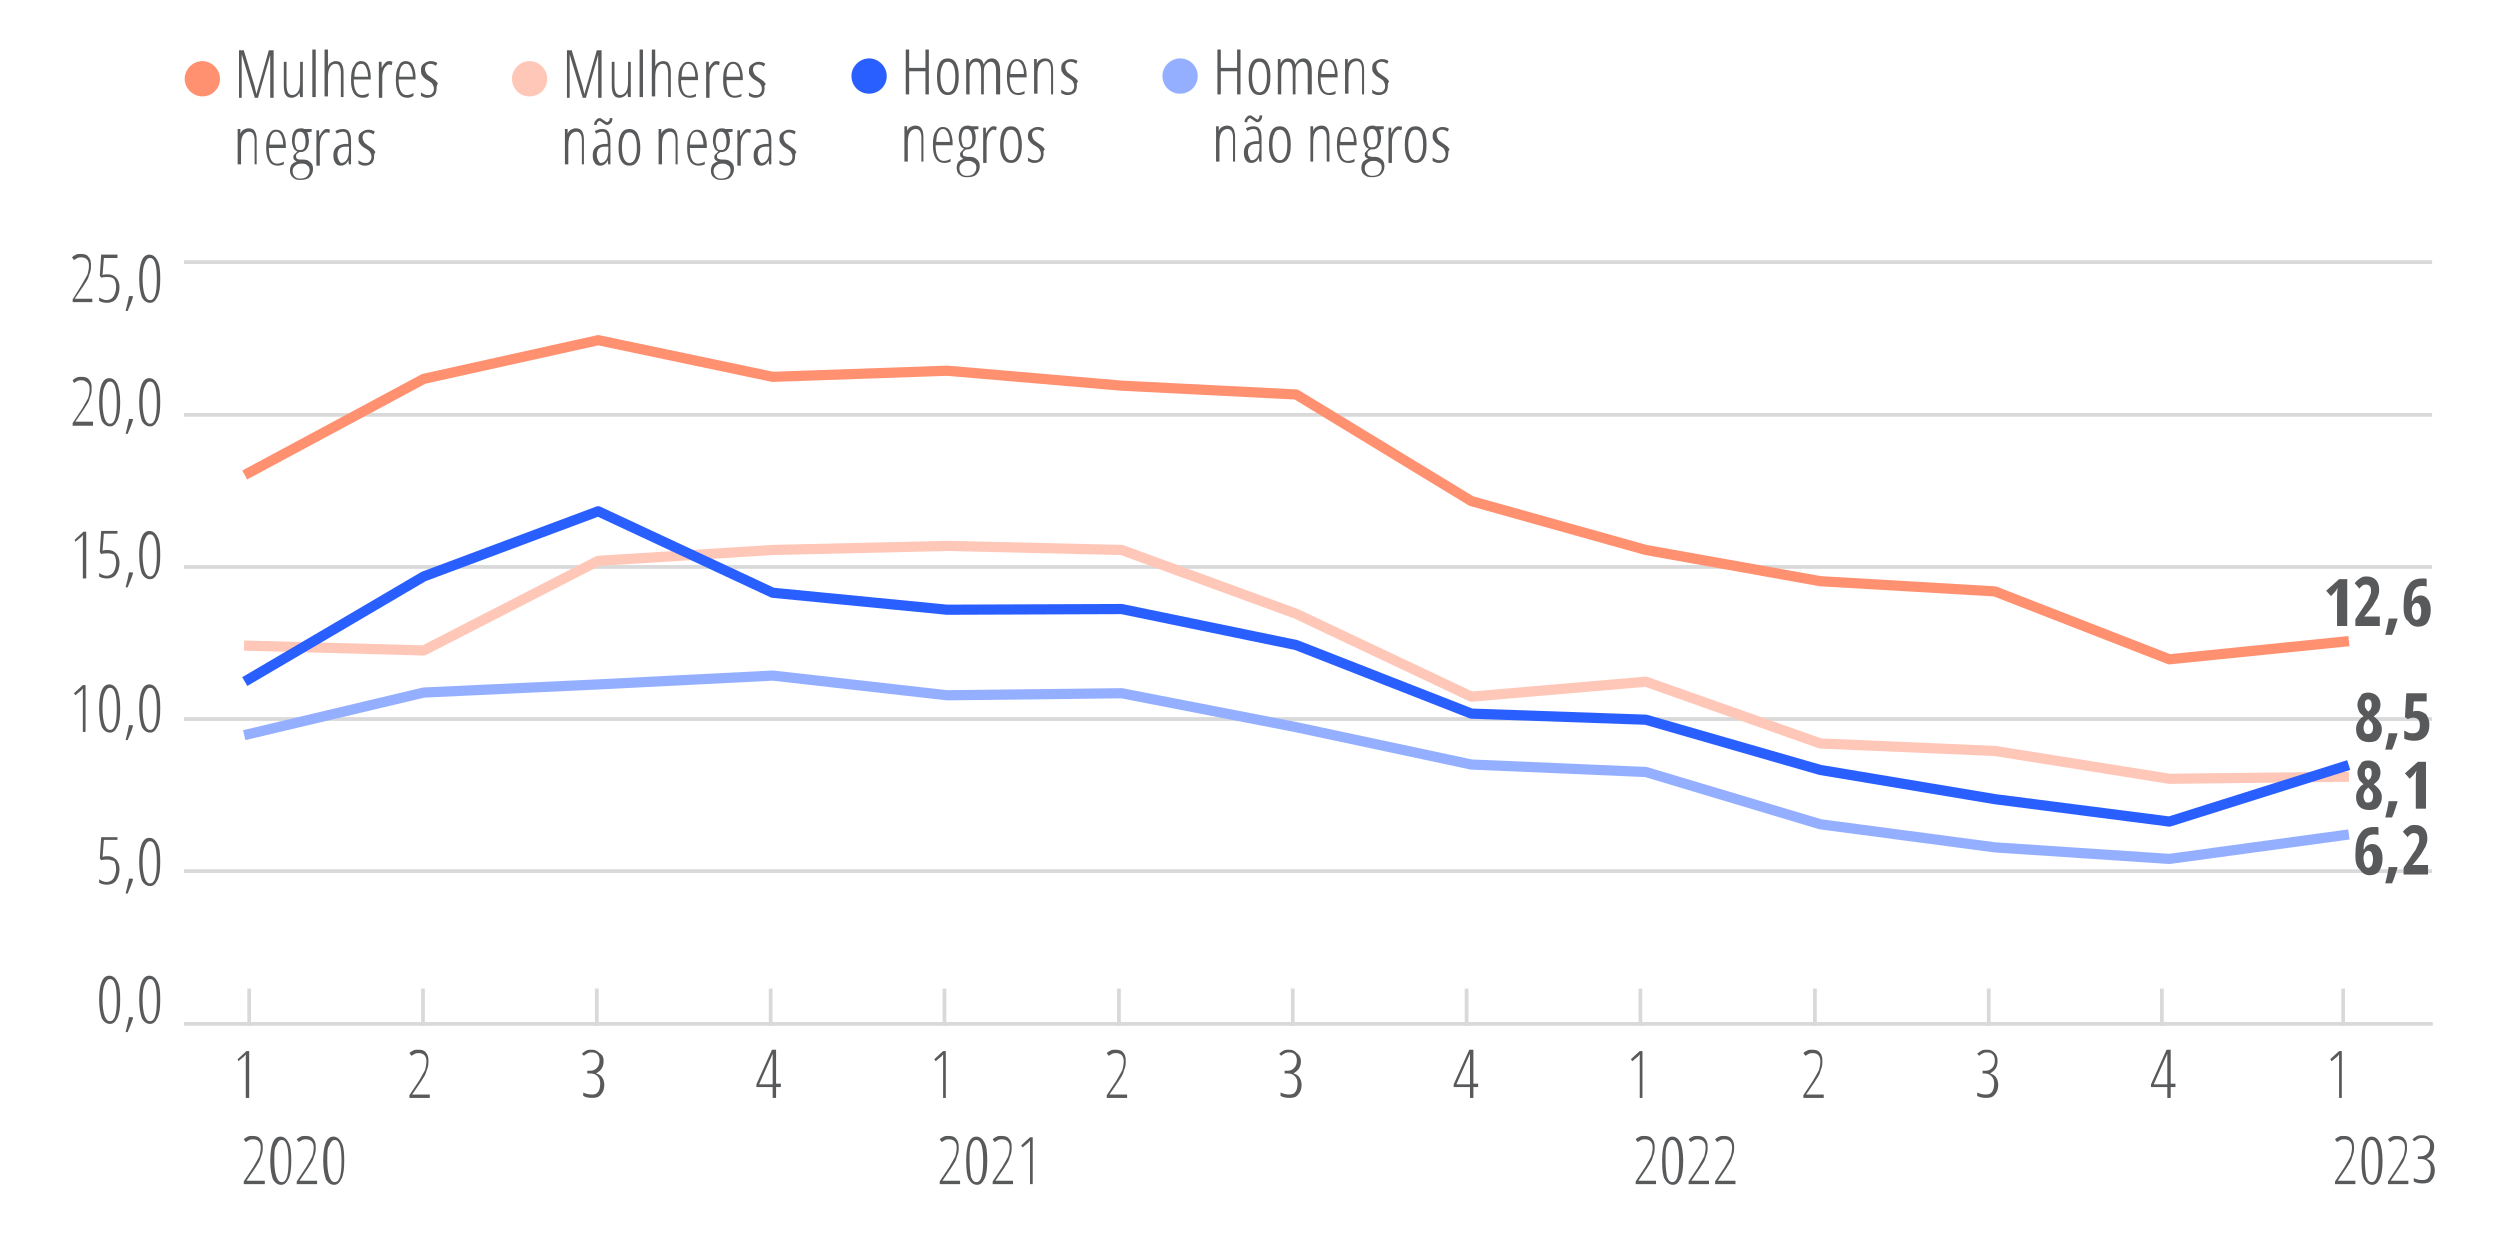 <?xml version="1.0" encoding="UTF-8"?> <svg xmlns="http://www.w3.org/2000/svg" xmlns:xlink="http://www.w3.org/1999/xlink" version="1.1" id="Camada_1" x="0px" y="0px" viewBox="0 0 368.2 184.3" style="enable-background:new 0 0 368.2 184.3;" xml:space="preserve"> <style type="text/css"> .st0{clip-path:url(#SVGID_00000170278975686258726550000010303605789002513312_);} .st1{fill:#58595B;} .st2{clip-path:url(#SVGID_00000093867988502319741740000005577665156105661570_);fill:#FF9070;} .st3{clip-path:url(#SVGID_00000026127378628017113290000014893261794512576439_);} .st4{clip-path:url(#SVGID_00000173159557964843737140000017039177624833721729_);fill:#FFC7B8;} .st5{clip-path:url(#SVGID_00000075864935318477533990000008371325234159166604_);} .st6{clip-path:url(#SVGID_00000063633576067445050150000006096424286351454617_);fill:#2A5FFF;} .st7{clip-path:url(#SVGID_00000013874687824784276070000005754645036830965397_);} .st8{clip-path:url(#SVGID_00000104682688150922585320000007752034778103830687_);fill:#94AFFF;} .st9{clip-path:url(#SVGID_00000104682688150922585320000007752034778103830687_);fill:none;stroke:#D9D9D9;stroke-width:0.551;stroke-miterlimit:10;} .st10{fill:none;stroke:#D9D9D9;stroke-width:0.551;stroke-miterlimit:10;} .st11{fill:none;stroke:#FF9070;stroke-width:1.502;stroke-linecap:square;stroke-linejoin:round;stroke-miterlimit:10;} .st12{fill:none;stroke:#FFC7B8;stroke-width:1.502;stroke-linecap:square;stroke-linejoin:round;stroke-miterlimit:10;} .st13{fill:none;stroke:#2A5FFF;stroke-width:1.502;stroke-linecap:square;stroke-linejoin:round;stroke-miterlimit:10;} .st14{fill:none;stroke:#94AFFF;stroke-width:1.502;stroke-linecap:square;stroke-linejoin:round;stroke-miterlimit:10;} </style> <g> <defs> <rect id="SVGID_1_" x="3.7" y="7.3" width="362.7" height="171.4"></rect> </defs> <clipPath id="SVGID_00000129196758694618701050000016691160922799248574_"> <use xlink:href="#SVGID_1_" style="overflow:visible;"></use> </clipPath> <g style="clip-path:url(#SVGID_00000129196758694618701050000016691160922799248574_);"> <path class="st1" d="M37.5,14.3l-1.9-6.3h0c0,0.7,0,1.1,0,1.3v5.1h-0.4v-7h0.7l1.6,5.3c0.1,0.5,0.2,0.9,0.3,1.2h0 c0-0.2,0.1-0.6,0.3-1.2l1.5-5.3h0.7v7h-0.5v-5c0-0.2,0-0.6,0-1.3h0l-1.8,6.3H37.5z"></path> </g> <g style="clip-path:url(#SVGID_00000129196758694618701050000016691160922799248574_);"> <path class="st1" d="M42.2,9.1v3.4c0,0.5,0.1,0.9,0.2,1.1c0.1,0.2,0.3,0.4,0.6,0.4c0.4,0,0.7-0.2,0.9-0.5c0.2-0.3,0.3-0.8,0.3-1.5 V9.1h0.4v5.2h-0.4l-0.1-0.7h0c-0.1,0.3-0.3,0.5-0.5,0.6c-0.2,0.1-0.4,0.2-0.6,0.2c-0.4,0-0.7-0.1-0.9-0.4 c-0.2-0.3-0.3-0.8-0.3-1.4V9.1H42.2z"></path> </g> <g style="clip-path:url(#SVGID_00000129196758694618701050000016691160922799248574_);"> <path class="st1" d="M46.5,14.3H46V6.9h0.5V14.3z"></path> </g> <g style="clip-path:url(#SVGID_00000129196758694618701050000016691160922799248574_);"> <path class="st1" d="M50.2,14.3v-3.6c0-0.5-0.1-0.8-0.2-1s-0.3-0.3-0.6-0.3c-0.4,0-0.6,0.2-0.8,0.5c-0.2,0.3-0.3,0.8-0.3,1.5v2.8 h-0.5V6.9h0.5v2.4c0,0.2,0,0.4,0,0.5h0c0.1-0.3,0.3-0.5,0.5-0.6C49,9.1,49.2,9,49.4,9c0.4,0,0.8,0.1,0.9,0.4 c0.2,0.3,0.3,0.7,0.3,1.3v3.6H50.2z"></path> </g> <g style="clip-path:url(#SVGID_00000129196758694618701050000016691160922799248574_);"> <path class="st1" d="M53.4,14.4c-0.5,0-1-0.2-1.3-0.7s-0.4-1.1-0.4-1.9c0-0.9,0.1-1.6,0.4-2C52.4,9.2,52.7,9,53.2,9 c0.4,0,0.8,0.2,1,0.6c0.2,0.4,0.4,1,0.4,1.7v0.4h-2.5c0,0.8,0.1,1.3,0.3,1.7c0.2,0.4,0.5,0.6,0.9,0.6c0.3,0,0.7-0.1,1-0.3v0.4 C54.1,14.3,53.8,14.4,53.4,14.4z M53.2,9.4c-0.6,0-1,0.6-1,1.9h2c0-0.6-0.1-1-0.3-1.4S53.5,9.4,53.2,9.4z"></path> </g> <g style="clip-path:url(#SVGID_00000129196758694618701050000016691160922799248574_);"> <path class="st1" d="M57.3,9c0.2,0,0.3,0,0.5,0.1l-0.1,0.5c-0.1,0-0.2-0.1-0.4-0.1c-0.2,0-0.3,0.1-0.5,0.3s-0.3,0.4-0.4,0.8 c-0.1,0.3-0.1,0.7-0.1,1.1v2.7h-0.5V9.1h0.4l0,0.9h0C56.6,9.3,56.9,9,57.3,9z"></path> </g> <g style="clip-path:url(#SVGID_00000129196758694618701050000016691160922799248574_);"> <path class="st1" d="M60,14.4c-0.5,0-1-0.2-1.3-0.7s-0.4-1.1-0.4-1.9c0-0.9,0.1-1.6,0.4-2C58.9,9.2,59.3,9,59.8,9 c0.4,0,0.8,0.2,1,0.6c0.2,0.4,0.4,1,0.4,1.7v0.4h-2.5c0,0.8,0.1,1.3,0.3,1.7c0.2,0.4,0.5,0.6,0.9,0.6c0.3,0,0.7-0.1,1-0.3v0.4 C60.7,14.3,60.3,14.4,60,14.4z M59.8,9.4c-0.6,0-1,0.6-1,1.9h2c0-0.6-0.1-1-0.3-1.4S60.1,9.4,59.8,9.4z"></path> </g> <g style="clip-path:url(#SVGID_00000129196758694618701050000016691160922799248574_);"> <path class="st1" d="M64.3,13c0,0.4-0.1,0.8-0.3,1c-0.2,0.2-0.6,0.4-1,0.4c-0.2,0-0.4,0-0.6-0.1c-0.2-0.1-0.3-0.1-0.4-0.2v-0.5 c0.1,0.1,0.3,0.2,0.5,0.3c0.2,0.1,0.4,0.1,0.6,0.1c0.3,0,0.5-0.1,0.6-0.3c0.2-0.2,0.2-0.4,0.2-0.7c0-0.2-0.1-0.4-0.2-0.6 c-0.1-0.2-0.3-0.3-0.6-0.5c-0.4-0.2-0.6-0.4-0.7-0.5c-0.1-0.1-0.2-0.3-0.3-0.4C62,10.7,62,10.5,62,10.3c0-0.4,0.1-0.7,0.4-0.9 s0.6-0.4,1-0.4c0.4,0,0.8,0.1,1,0.3l-0.2,0.4c-0.3-0.2-0.5-0.3-0.8-0.3c-0.3,0-0.5,0.1-0.6,0.2c-0.2,0.2-0.2,0.4-0.2,0.6 c0,0.2,0.1,0.4,0.2,0.6c0.1,0.2,0.3,0.3,0.7,0.6c0.3,0.2,0.6,0.4,0.7,0.5c0.1,0.1,0.2,0.3,0.3,0.4C64.3,12.6,64.3,12.8,64.3,13z"></path> </g> </g> <g> <path class="st1" d="M37.5,24.3v-3.6c0-0.9-0.3-1.3-0.8-1.3c-0.4,0-0.7,0.2-0.9,0.5c-0.2,0.3-0.3,0.8-0.3,1.5v2.8h-0.5v-5.2h0.4 l0,0.7h0c0.1-0.3,0.3-0.5,0.5-0.6c0.2-0.1,0.4-0.2,0.7-0.2c0.4,0,0.7,0.1,0.9,0.4s0.3,0.7,0.3,1.3v3.6H37.5z"></path> </g> <g> <path class="st1" d="M40.9,24.4c-0.5,0-1-0.2-1.3-0.7s-0.4-1.1-0.4-1.9c0-0.9,0.1-1.6,0.4-2c0.3-0.5,0.6-0.7,1.1-0.7 c0.4,0,0.8,0.2,1,0.6c0.2,0.4,0.4,1,0.4,1.7v0.4h-2.5c0,0.8,0.1,1.3,0.3,1.7c0.2,0.4,0.5,0.6,0.9,0.6c0.3,0,0.7-0.1,1-0.3v0.4 C41.6,24.3,41.2,24.4,40.9,24.4z M40.7,19.4c-0.6,0-1,0.6-1,1.9h2c0-0.6-0.1-1-0.3-1.4S40.9,19.4,40.7,19.4z"></path> </g> <g> <path class="st1" d="M45.9,19.1v0.3l-0.7,0.1c0.1,0.1,0.2,0.3,0.2,0.5s0.1,0.5,0.1,0.7c0,0.5-0.1,0.9-0.3,1.2 c-0.2,0.3-0.5,0.5-0.9,0.5h-0.1l-0.1,0c-0.2,0.1-0.3,0.2-0.4,0.3s-0.1,0.2-0.1,0.4c0,0.1,0.1,0.3,0.2,0.3c0.1,0.1,0.3,0.1,0.5,0.1 h0.3c0.5,0,0.8,0.1,1.1,0.4c0.3,0.2,0.4,0.6,0.4,1c0,0.5-0.2,0.9-0.5,1.2c-0.3,0.3-0.8,0.4-1.4,0.4c-0.5,0-0.8-0.1-1.1-0.4 s-0.4-0.6-0.4-1c0-0.3,0.1-0.6,0.2-0.8c0.2-0.2,0.4-0.4,0.8-0.5c-0.2-0.1-0.3-0.2-0.4-0.3c-0.1-0.1-0.1-0.3-0.1-0.4 c0-0.2,0.1-0.3,0.2-0.4c0.1-0.1,0.3-0.3,0.4-0.4c-0.3-0.1-0.5-0.3-0.6-0.6c-0.1-0.3-0.2-0.6-0.2-1c0-0.5,0.1-1,0.3-1.3 s0.5-0.5,1-0.5c0.2,0,0.4,0,0.5,0.1H45.9z M43.1,25.2c0,0.3,0.1,0.6,0.3,0.8c0.2,0.2,0.4,0.3,0.8,0.3c0.4,0,0.8-0.1,1-0.3 c0.2-0.2,0.4-0.5,0.4-0.9c0-0.3-0.1-0.6-0.3-0.7c-0.2-0.2-0.4-0.3-0.7-0.3h-0.3c-0.3,0-0.6,0.1-0.8,0.3 C43.2,24.6,43.1,24.9,43.1,25.2z M43.4,20.8c0,0.4,0.1,0.7,0.2,1s0.4,0.3,0.6,0.3c0.6,0,0.8-0.4,0.8-1.3c0-0.4-0.1-0.8-0.2-1 c-0.1-0.2-0.3-0.4-0.6-0.4c-0.3,0-0.5,0.1-0.6,0.4C43.5,20,43.4,20.4,43.4,20.8z"></path> </g> <g> <path class="st1" d="M48.1,19c0.2,0,0.3,0,0.5,0.1l-0.1,0.5c-0.1,0-0.2-0.1-0.4-0.1c-0.2,0-0.3,0.1-0.5,0.3s-0.3,0.4-0.4,0.8 c-0.1,0.3-0.1,0.7-0.1,1.1v2.7h-0.5v-5.2H47l0,0.9h0C47.4,19.4,47.7,19,48.1,19z"></path> </g> <g> <path class="st1" d="M51.4,24.3l-0.1-0.7h0c-0.2,0.5-0.6,0.8-1.1,0.8c-0.3,0-0.6-0.1-0.8-0.4s-0.3-0.6-0.3-1.1 c0-0.5,0.1-0.9,0.4-1.2c0.3-0.3,0.7-0.4,1.2-0.5l0.6,0v-0.4c0-0.5-0.1-0.8-0.2-1.1c-0.1-0.2-0.3-0.3-0.6-0.3 c-0.3,0-0.6,0.1-0.9,0.3l-0.2-0.4c0.4-0.2,0.7-0.3,1.1-0.3c0.4,0,0.7,0.1,0.9,0.4s0.3,0.7,0.3,1.3v3.5H51.4z M50.3,24 c0.3,0,0.6-0.2,0.8-0.5c0.2-0.3,0.3-0.8,0.3-1.4v-0.5l-0.5,0c-0.4,0-0.7,0.1-0.9,0.3c-0.2,0.2-0.3,0.5-0.3,0.9 c0,0.4,0.1,0.6,0.2,0.8S50.1,24,50.3,24z"></path> </g> <g> <path class="st1" d="M55.1,23c0,0.4-0.1,0.8-0.3,1c-0.2,0.2-0.6,0.4-1,0.4c-0.2,0-0.4,0-0.6-0.1c-0.2-0.1-0.3-0.1-0.4-0.2v-0.5 c0.1,0.1,0.3,0.2,0.5,0.3c0.2,0.1,0.4,0.1,0.6,0.1c0.3,0,0.5-0.1,0.6-0.3c0.2-0.2,0.2-0.4,0.2-0.7c0-0.2-0.1-0.4-0.2-0.6 c-0.1-0.2-0.3-0.3-0.6-0.5c-0.4-0.2-0.6-0.4-0.7-0.5c-0.1-0.1-0.2-0.3-0.3-0.4c-0.1-0.2-0.1-0.4-0.1-0.6c0-0.4,0.1-0.7,0.4-0.9 s0.6-0.4,1-0.4c0.4,0,0.8,0.1,1,0.3l-0.2,0.4c-0.3-0.2-0.5-0.3-0.8-0.3c-0.3,0-0.5,0.1-0.6,0.2c-0.2,0.2-0.2,0.4-0.2,0.6 c0,0.2,0.1,0.4,0.2,0.6c0.1,0.2,0.3,0.3,0.7,0.6c0.3,0.2,0.6,0.4,0.7,0.5c0.1,0.1,0.2,0.3,0.3,0.4C55.1,22.6,55.1,22.8,55.1,23z"></path> </g> <g> <defs> <rect id="SVGID_00000173143870159221307470000018238417853418410668_" x="3.7" y="7.3" width="362.7" height="171.4"></rect> </defs> <clipPath id="SVGID_00000075162930117439477600000017960470014615486650_"> <use xlink:href="#SVGID_00000173143870159221307470000018238417853418410668_" style="overflow:visible;"></use> </clipPath> <path style="clip-path:url(#SVGID_00000075162930117439477600000017960470014615486650_);fill:#FF9070;" d="M32.4,11.6 c0,1.5-1.2,2.6-2.6,2.6s-2.6-1.2-2.6-2.6c0-1.4,1.2-2.6,2.6-2.6S32.4,10.2,32.4,11.6"></path> </g> <g> <defs> <rect id="SVGID_00000166659502473258205100000014916615408526879901_" x="3.7" y="7.3" width="362.7" height="171.4"></rect> </defs> <clipPath id="SVGID_00000075881292234595870820000018248231800452140215_"> <use xlink:href="#SVGID_00000166659502473258205100000014916615408526879901_" style="overflow:visible;"></use> </clipPath> <g style="clip-path:url(#SVGID_00000075881292234595870820000018248231800452140215_);"> <path class="st1" d="M85.8,14.3l-1.9-6.3h0c0,0.7,0,1.1,0,1.3v5.1h-0.4v-7h0.7l1.6,5.3c0.1,0.5,0.2,0.9,0.3,1.2h0 c0-0.2,0.1-0.6,0.3-1.2l1.5-5.3h0.7v7h-0.5v-5c0-0.2,0-0.6,0-1.3h0l-1.8,6.3H85.8z"></path> </g> <g style="clip-path:url(#SVGID_00000075881292234595870820000018248231800452140215_);"> <path class="st1" d="M90.5,9.1v3.4c0,0.5,0.1,0.9,0.2,1.1c0.1,0.2,0.3,0.4,0.6,0.4c0.4,0,0.7-0.2,0.9-0.5c0.2-0.3,0.3-0.8,0.3-1.5 V9.1h0.4v5.2h-0.4l-0.1-0.7h0c-0.1,0.3-0.3,0.5-0.5,0.6c-0.2,0.1-0.4,0.2-0.6,0.2c-0.4,0-0.7-0.1-0.9-0.4 c-0.2-0.3-0.3-0.8-0.3-1.4V9.1H90.5z"></path> </g> <g style="clip-path:url(#SVGID_00000075881292234595870820000018248231800452140215_);"> <path class="st1" d="M94.7,14.3h-0.5V6.9h0.5V14.3z"></path> </g> <g style="clip-path:url(#SVGID_00000075881292234595870820000018248231800452140215_);"> <path class="st1" d="M98.4,14.3v-3.6c0-0.5-0.1-0.8-0.2-1s-0.3-0.3-0.6-0.3c-0.4,0-0.6,0.2-0.8,0.5s-0.3,0.8-0.3,1.5v2.8h-0.5V6.9 h0.5v2.4c0,0.2,0,0.4,0,0.5h0c0.1-0.3,0.3-0.5,0.5-0.6C97.2,9.1,97.4,9,97.6,9c0.4,0,0.8,0.1,0.9,0.4c0.2,0.3,0.3,0.7,0.3,1.3v3.6 H98.4z"></path> </g> <g style="clip-path:url(#SVGID_00000075881292234595870820000018248231800452140215_);"> <path class="st1" d="M101.6,14.4c-0.5,0-1-0.2-1.3-0.7s-0.4-1.1-0.4-1.9c0-0.9,0.1-1.6,0.4-2c0.3-0.5,0.6-0.7,1.1-0.7 c0.4,0,0.8,0.2,1,0.6s0.4,1,0.4,1.7v0.4h-2.5c0,0.8,0.1,1.3,0.3,1.7c0.2,0.4,0.5,0.6,0.9,0.6c0.3,0,0.7-0.1,1-0.3v0.4 C102.3,14.3,102,14.4,101.6,14.4z M101.4,9.4c-0.6,0-1,0.6-1,1.9h2c0-0.6-0.1-1-0.3-1.4C102,9.6,101.7,9.4,101.4,9.4z"></path> </g> <g style="clip-path:url(#SVGID_00000075881292234595870820000018248231800452140215_);"> <path class="st1" d="M105.5,9c0.2,0,0.3,0,0.5,0.1l-0.1,0.5c-0.1,0-0.2-0.1-0.4-0.1c-0.2,0-0.3,0.1-0.5,0.3 c-0.2,0.2-0.3,0.4-0.4,0.8c-0.1,0.3-0.1,0.7-0.1,1.1v2.7h-0.5V9.1h0.4l0,0.9h0C104.8,9.3,105.1,9,105.5,9z"></path> </g> <g style="clip-path:url(#SVGID_00000075881292234595870820000018248231800452140215_);"> <path class="st1" d="M108.2,14.4c-0.5,0-1-0.2-1.3-0.7s-0.4-1.1-0.4-1.9c0-0.9,0.1-1.6,0.4-2c0.3-0.5,0.6-0.7,1.1-0.7 c0.4,0,0.8,0.2,1,0.6s0.4,1,0.4,1.7v0.4H107c0,0.8,0.1,1.3,0.3,1.7c0.2,0.4,0.5,0.6,0.9,0.6c0.3,0,0.7-0.1,1-0.3v0.4 C108.9,14.3,108.6,14.4,108.2,14.4z M108,9.4c-0.6,0-1,0.6-1,1.9h2c0-0.6-0.1-1-0.3-1.4C108.5,9.6,108.3,9.4,108,9.4z"></path> </g> <g style="clip-path:url(#SVGID_00000075881292234595870820000018248231800452140215_);"> <path class="st1" d="M112.6,13c0,0.4-0.1,0.8-0.3,1c-0.2,0.2-0.6,0.4-1,0.4c-0.2,0-0.4,0-0.6-0.1c-0.2-0.1-0.3-0.1-0.4-0.2v-0.5 c0.1,0.1,0.3,0.2,0.5,0.3c0.2,0.1,0.4,0.1,0.6,0.1c0.3,0,0.5-0.1,0.6-0.3c0.2-0.2,0.2-0.4,0.2-0.7c0-0.2-0.1-0.4-0.2-0.6 c-0.1-0.2-0.3-0.3-0.6-0.5c-0.4-0.2-0.6-0.4-0.7-0.5c-0.1-0.1-0.2-0.3-0.3-0.4c-0.1-0.2-0.1-0.4-0.1-0.6c0-0.4,0.1-0.7,0.4-0.9 s0.6-0.4,1-0.4c0.4,0,0.8,0.1,1,0.3l-0.2,0.4c-0.3-0.2-0.5-0.3-0.8-0.3c-0.3,0-0.5,0.1-0.6,0.2c-0.2,0.2-0.2,0.4-0.2,0.6 c0,0.2,0.1,0.4,0.2,0.6c0.1,0.2,0.3,0.3,0.7,0.6c0.3,0.2,0.6,0.4,0.7,0.5c0.1,0.1,0.2,0.3,0.3,0.4C112.5,12.6,112.6,12.8,112.6,13 z"></path> </g> </g> <g> <path class="st1" d="M85.7,24.3v-3.6c0-0.9-0.3-1.3-0.8-1.3c-0.4,0-0.7,0.2-0.9,0.5c-0.2,0.3-0.3,0.8-0.3,1.5v2.8h-0.5v-5.2h0.4 l0,0.7h0c0.1-0.3,0.3-0.5,0.5-0.6c0.2-0.1,0.4-0.2,0.7-0.2c0.4,0,0.7,0.1,0.9,0.4s0.3,0.7,0.3,1.3v3.6H85.7z"></path> </g> <g> <path class="st1" d="M89.6,24.3l-0.1-0.7h0c-0.2,0.5-0.6,0.8-1.1,0.8c-0.3,0-0.6-0.1-0.8-0.4s-0.3-0.6-0.3-1.1 c0-0.5,0.1-0.9,0.4-1.2c0.3-0.3,0.7-0.4,1.2-0.5l0.6,0v-0.4c0-0.5-0.1-0.8-0.2-1.1c-0.1-0.2-0.3-0.3-0.6-0.3 c-0.3,0-0.6,0.1-0.9,0.3l-0.2-0.4c0.4-0.2,0.7-0.3,1.1-0.3c0.4,0,0.7,0.1,0.9,0.4s0.3,0.7,0.3,1.3v3.5H89.6z M89.4,18.4 c-0.1,0-0.2,0-0.3-0.1c-0.1-0.1-0.2-0.1-0.3-0.2c-0.1-0.1-0.2-0.1-0.3-0.2s-0.2-0.1-0.2-0.1c-0.1,0-0.2,0.1-0.3,0.2 s-0.1,0.3-0.1,0.4h-0.4c0-0.3,0.1-0.6,0.3-0.7c0.1-0.2,0.3-0.3,0.5-0.3c0.1,0,0.2,0,0.3,0.1c0.1,0.1,0.2,0.1,0.3,0.2 c0.1,0.1,0.2,0.1,0.3,0.2s0.2,0.1,0.2,0.1c0.1,0,0.2-0.1,0.3-0.2c0.1-0.1,0.1-0.3,0.1-0.4h0.4c0,0.3-0.1,0.6-0.2,0.7 C89.8,18.3,89.6,18.4,89.4,18.4z M88.5,24c0.3,0,0.6-0.2,0.8-0.5c0.2-0.3,0.3-0.8,0.3-1.4v-0.5l-0.5,0c-0.4,0-0.7,0.1-0.9,0.3 c-0.2,0.2-0.3,0.5-0.3,0.9c0,0.4,0.1,0.6,0.2,0.8S88.3,24,88.5,24z"></path> </g> <g> <path class="st1" d="M94.3,21.7c0,0.9-0.1,1.5-0.4,2s-0.7,0.7-1.2,0.7c-0.5,0-0.9-0.2-1.2-0.7s-0.4-1.1-0.4-2 c0-1.8,0.5-2.7,1.6-2.7c0.5,0,0.9,0.2,1.2,0.7C94.1,20.2,94.3,20.8,94.3,21.7z M91.6,21.7c0,0.7,0.1,1.3,0.3,1.7 c0.2,0.4,0.5,0.6,0.8,0.6c0.7,0,1.1-0.8,1.1-2.3c0-1.5-0.4-2.2-1.1-2.2c-0.4,0-0.7,0.2-0.8,0.6C91.7,20.4,91.6,20.9,91.6,21.7z"></path> </g> <g> <path class="st1" d="M99.5,24.3v-3.6c0-0.9-0.3-1.3-0.8-1.3c-0.4,0-0.7,0.2-0.9,0.5c-0.2,0.3-0.3,0.8-0.3,1.5v2.8h-0.5v-5.2h0.4 l0,0.7h0c0.1-0.3,0.3-0.5,0.5-0.6s0.4-0.2,0.7-0.2c0.4,0,0.7,0.1,0.9,0.4s0.3,0.7,0.3,1.3v3.6H99.5z"></path> </g> <g> <path class="st1" d="M102.9,24.4c-0.5,0-1-0.2-1.3-0.7s-0.4-1.1-0.4-1.9c0-0.9,0.1-1.6,0.4-2c0.3-0.5,0.6-0.7,1.1-0.7 c0.4,0,0.8,0.2,1,0.6s0.4,1,0.4,1.7v0.4h-2.5c0,0.8,0.1,1.3,0.3,1.7c0.2,0.4,0.5,0.6,0.9,0.6c0.3,0,0.7-0.1,1-0.3v0.4 C103.6,24.3,103.2,24.4,102.9,24.4z M102.6,19.4c-0.6,0-1,0.6-1,1.9h2c0-0.6-0.1-1-0.3-1.4C103.2,19.6,102.9,19.4,102.6,19.4z"></path> </g> <g> <path class="st1" d="M107.9,19.1v0.3l-0.7,0.1c0.1,0.1,0.2,0.3,0.2,0.5c0.1,0.2,0.1,0.5,0.1,0.7c0,0.5-0.1,0.9-0.3,1.2 s-0.5,0.5-0.9,0.5h-0.1l-0.1,0c-0.2,0.1-0.3,0.2-0.4,0.3c-0.1,0.1-0.1,0.2-0.1,0.4c0,0.1,0.1,0.3,0.2,0.3s0.3,0.1,0.5,0.1h0.3 c0.5,0,0.8,0.1,1.1,0.4c0.3,0.2,0.4,0.6,0.4,1c0,0.5-0.2,0.9-0.5,1.2c-0.3,0.3-0.8,0.4-1.4,0.4c-0.5,0-0.8-0.1-1.1-0.4 c-0.3-0.2-0.4-0.6-0.4-1c0-0.3,0.1-0.6,0.2-0.8c0.2-0.2,0.4-0.4,0.8-0.5c-0.2-0.1-0.3-0.2-0.4-0.3c-0.1-0.1-0.1-0.3-0.1-0.4 c0-0.2,0.1-0.3,0.2-0.4c0.1-0.1,0.3-0.3,0.4-0.4c-0.3-0.1-0.5-0.3-0.6-0.6s-0.2-0.6-0.2-1c0-0.5,0.1-1,0.3-1.3s0.5-0.5,1-0.5 c0.2,0,0.4,0,0.5,0.1H107.9z M105.1,25.2c0,0.3,0.1,0.6,0.3,0.8c0.2,0.2,0.4,0.3,0.8,0.3c0.4,0,0.8-0.1,1-0.3 c0.2-0.2,0.4-0.5,0.4-0.9c0-0.3-0.1-0.6-0.3-0.7s-0.4-0.3-0.7-0.3h-0.3c-0.3,0-0.6,0.1-0.8,0.3C105.2,24.6,105.1,24.9,105.1,25.2z M105.4,20.8c0,0.4,0.1,0.7,0.2,1s0.4,0.3,0.6,0.3c0.6,0,0.8-0.4,0.8-1.3c0-0.4-0.1-0.8-0.2-1s-0.3-0.4-0.6-0.4 c-0.3,0-0.5,0.1-0.6,0.4C105.5,20,105.4,20.4,105.4,20.8z"></path> </g> <g> <path class="st1" d="M110.1,19c0.2,0,0.3,0,0.5,0.1l-0.1,0.5c-0.1,0-0.2-0.1-0.4-0.1c-0.2,0-0.3,0.1-0.5,0.3 c-0.2,0.2-0.3,0.4-0.4,0.8c-0.1,0.3-0.1,0.7-0.1,1.1v2.7h-0.5v-5.2h0.4l0,0.9h0C109.4,19.4,109.7,19,110.1,19z"></path> </g> <g> <path class="st1" d="M113.3,24.3l-0.1-0.7h0c-0.2,0.5-0.6,0.8-1.1,0.8c-0.3,0-0.6-0.1-0.8-0.4s-0.3-0.6-0.3-1.1 c0-0.5,0.1-0.9,0.4-1.2c0.3-0.3,0.7-0.4,1.2-0.5l0.6,0v-0.4c0-0.5-0.1-0.8-0.2-1.1c-0.1-0.2-0.3-0.3-0.6-0.3 c-0.3,0-0.6,0.1-0.9,0.3l-0.2-0.4c0.4-0.2,0.7-0.3,1.1-0.3c0.4,0,0.7,0.1,0.9,0.4s0.3,0.7,0.3,1.3v3.5H113.3z M112.2,24 c0.3,0,0.6-0.2,0.8-0.5s0.3-0.8,0.3-1.4v-0.5l-0.5,0c-0.4,0-0.7,0.1-0.9,0.3c-0.2,0.2-0.3,0.5-0.3,0.9c0,0.4,0.1,0.6,0.2,0.8 S112,24,112.2,24z"></path> </g> <g> <path class="st1" d="M117.1,23c0,0.4-0.1,0.8-0.3,1c-0.2,0.2-0.6,0.4-1,0.4c-0.2,0-0.4,0-0.6-0.1c-0.2-0.1-0.3-0.1-0.4-0.2v-0.5 c0.1,0.1,0.3,0.2,0.5,0.3c0.2,0.1,0.4,0.1,0.6,0.1c0.3,0,0.5-0.1,0.6-0.3c0.2-0.2,0.2-0.4,0.2-0.7c0-0.2-0.1-0.4-0.2-0.6 c-0.1-0.2-0.3-0.3-0.6-0.5c-0.4-0.2-0.6-0.4-0.7-0.5c-0.1-0.1-0.2-0.3-0.3-0.4c-0.1-0.2-0.1-0.4-0.1-0.6c0-0.4,0.1-0.7,0.4-0.9 s0.6-0.4,1-0.4c0.4,0,0.8,0.1,1,0.3l-0.2,0.4c-0.3-0.2-0.5-0.3-0.8-0.3c-0.3,0-0.5,0.1-0.6,0.2c-0.2,0.2-0.2,0.4-0.2,0.6 c0,0.2,0.1,0.4,0.2,0.6c0.1,0.2,0.3,0.3,0.7,0.6c0.3,0.2,0.6,0.4,0.7,0.5c0.1,0.1,0.2,0.3,0.3,0.4C117.1,22.6,117.1,22.8,117.1,23z "></path> </g> <g> <defs> <rect id="SVGID_00000067228378006045800780000003767850619620340632_" x="3.7" y="7.3" width="362.7" height="171.4"></rect> </defs> <clipPath id="SVGID_00000051385738015328026650000006243647065753935766_"> <use xlink:href="#SVGID_00000067228378006045800780000003767850619620340632_" style="overflow:visible;"></use> </clipPath> <path style="clip-path:url(#SVGID_00000051385738015328026650000006243647065753935766_);fill:#FFC7B8;" d="M80.6,11.6 c0,1.5-1.2,2.6-2.6,2.6c-1.5,0-2.6-1.2-2.6-2.6c0-1.4,1.2-2.6,2.6-2.6C79.4,9,80.6,10.2,80.6,11.6"></path> </g> <g> <defs> <rect id="SVGID_00000163050805270010317900000007868211396739234208_" x="3.7" y="7.3" width="362.7" height="171.4"></rect> </defs> <clipPath id="SVGID_00000176745661782750903590000002910599750722226363_"> <use xlink:href="#SVGID_00000163050805270010317900000007868211396739234208_" style="overflow:visible;"></use> </clipPath> <g style="clip-path:url(#SVGID_00000176745661782750903590000002910599750722226363_);"> <path class="st1" d="M136.8,13.9h-0.5v-3.4h-2.4v3.4h-0.5v-7h0.5V10h2.4V6.9h0.5V13.9z"></path> </g> <g style="clip-path:url(#SVGID_00000176745661782750903590000002910599750722226363_);"> <path class="st1" d="M141.2,11.3c0,0.9-0.1,1.5-0.4,2c-0.3,0.5-0.7,0.7-1.2,0.7c-0.5,0-0.9-0.2-1.2-0.7s-0.4-1.1-0.4-2 c0-1.8,0.5-2.7,1.6-2.7c0.5,0,0.9,0.2,1.2,0.7C141.1,9.8,141.2,10.4,141.2,11.3z M138.5,11.3c0,0.7,0.1,1.3,0.3,1.7 c0.2,0.4,0.5,0.6,0.8,0.6c0.7,0,1.1-0.8,1.1-2.3c0-1.5-0.4-2.2-1.1-2.2c-0.4,0-0.7,0.2-0.8,0.6C138.6,10,138.5,10.5,138.5,11.3z"></path> </g> <g style="clip-path:url(#SVGID_00000176745661782750903590000002910599750722226363_);"> <path class="st1" d="M146.7,13.9v-3.5c0-0.9-0.3-1.3-0.8-1.3c-0.3,0-0.6,0.2-0.8,0.5c-0.2,0.3-0.2,0.8-0.2,1.3v3h-0.4v-3.5 c0-0.4-0.1-0.8-0.2-1s-0.3-0.3-0.6-0.3c-0.3,0-0.6,0.2-0.7,0.5c-0.2,0.3-0.2,0.8-0.2,1.5v2.8h-0.5V8.7h0.4l0,0.7h0 c0.2-0.5,0.6-0.8,1.1-0.8c0.3,0,0.5,0.1,0.7,0.2c0.2,0.2,0.3,0.4,0.4,0.7c0.1-0.3,0.3-0.5,0.5-0.7c0.2-0.1,0.4-0.2,0.7-0.2 c0.4,0,0.7,0.2,0.9,0.5c0.2,0.3,0.3,0.8,0.3,1.4v3.4H146.7z"></path> </g> <g style="clip-path:url(#SVGID_00000176745661782750903590000002910599750722226363_);"> <path class="st1" d="M150,14c-0.5,0-1-0.2-1.3-0.7s-0.4-1.1-0.4-1.9c0-0.9,0.1-1.6,0.4-2c0.3-0.5,0.6-0.7,1.1-0.7 c0.4,0,0.8,0.2,1,0.6s0.4,1,0.4,1.7v0.4h-2.5c0,0.8,0.1,1.3,0.3,1.7c0.2,0.4,0.5,0.6,0.9,0.6c0.3,0,0.7-0.1,1-0.3v0.4 C150.7,13.9,150.3,14,150,14z M149.8,9c-0.6,0-1,0.6-1,1.9h2c0-0.6-0.1-1-0.3-1.4C150.3,9.2,150.1,9,149.8,9z"></path> </g> <g style="clip-path:url(#SVGID_00000176745661782750903590000002910599750722226363_);"> <path class="st1" d="M154.8,13.9v-3.6c0-0.9-0.3-1.3-0.8-1.3c-0.4,0-0.7,0.2-0.9,0.5c-0.2,0.3-0.3,0.8-0.3,1.5v2.8h-0.5V8.7h0.4 l0,0.7h0c0.1-0.3,0.3-0.5,0.5-0.6s0.4-0.2,0.7-0.2c0.4,0,0.7,0.1,0.9,0.4s0.3,0.7,0.3,1.3v3.6H154.8z"></path> </g> <g style="clip-path:url(#SVGID_00000176745661782750903590000002910599750722226363_);"> <path class="st1" d="M158.6,12.6c0,0.4-0.1,0.8-0.3,1c-0.2,0.2-0.6,0.4-1,0.4c-0.2,0-0.4,0-0.6-0.1c-0.2-0.1-0.3-0.1-0.4-0.2v-0.5 c0.1,0.1,0.3,0.2,0.5,0.3c0.2,0.1,0.4,0.1,0.6,0.1c0.3,0,0.5-0.1,0.6-0.3c0.2-0.2,0.2-0.4,0.2-0.7c0-0.2-0.1-0.4-0.2-0.6 c-0.1-0.2-0.3-0.3-0.6-0.5c-0.4-0.2-0.6-0.4-0.7-0.5c-0.1-0.1-0.2-0.3-0.3-0.4c-0.1-0.2-0.1-0.4-0.1-0.6c0-0.4,0.1-0.7,0.4-0.9 s0.6-0.4,1-0.4c0.4,0,0.8,0.1,1,0.3l-0.2,0.4c-0.3-0.2-0.5-0.3-0.8-0.3c-0.3,0-0.5,0.1-0.6,0.2c-0.2,0.2-0.2,0.4-0.2,0.6 c0,0.2,0.1,0.4,0.2,0.6c0.1,0.2,0.3,0.3,0.7,0.6c0.3,0.2,0.6,0.4,0.7,0.5c0.1,0.1,0.2,0.3,0.3,0.4 C158.5,12.2,158.6,12.4,158.6,12.6z"></path> </g> </g> <g> <path class="st1" d="M135.7,23.9v-3.6c0-0.9-0.3-1.3-0.8-1.3c-0.4,0-0.7,0.2-0.9,0.5c-0.2,0.3-0.3,0.8-0.3,1.5v2.8h-0.5v-5.2h0.4 l0,0.7h0c0.1-0.3,0.3-0.5,0.5-0.6s0.4-0.2,0.7-0.2c0.4,0,0.7,0.1,0.9,0.4s0.3,0.7,0.3,1.3v3.6H135.7z"></path> </g> <g> <path class="st1" d="M139.1,24c-0.5,0-1-0.2-1.3-0.7s-0.4-1.1-0.4-1.9c0-0.9,0.1-1.6,0.4-2c0.3-0.5,0.6-0.7,1.1-0.7 c0.4,0,0.8,0.2,1,0.6s0.4,1,0.4,1.7v0.4h-2.5c0,0.8,0.1,1.3,0.3,1.7c0.2,0.4,0.5,0.6,0.9,0.6c0.3,0,0.7-0.1,1-0.3v0.4 C139.8,23.9,139.4,24,139.1,24z M138.9,19c-0.6,0-1,0.6-1,1.9h2c0-0.6-0.1-1-0.3-1.4C139.4,19.2,139.2,19,138.9,19z"></path> </g> <g> <path class="st1" d="M144.1,18.7V19l-0.7,0.1c0.1,0.1,0.2,0.3,0.2,0.5c0.1,0.2,0.1,0.5,0.1,0.7c0,0.5-0.1,0.9-0.3,1.2 s-0.5,0.5-0.9,0.5h-0.1l-0.1,0c-0.2,0.1-0.3,0.2-0.4,0.3c-0.1,0.1-0.1,0.2-0.1,0.4c0,0.1,0.1,0.3,0.2,0.3s0.3,0.1,0.5,0.1h0.3 c0.5,0,0.8,0.1,1.1,0.4c0.3,0.2,0.4,0.6,0.4,1c0,0.5-0.2,0.9-0.5,1.2c-0.3,0.3-0.8,0.4-1.4,0.4c-0.5,0-0.8-0.1-1.1-0.4 c-0.3-0.2-0.4-0.6-0.4-1c0-0.3,0.1-0.6,0.2-0.8c0.2-0.2,0.4-0.4,0.8-0.5c-0.2-0.1-0.3-0.2-0.4-0.3c-0.1-0.1-0.1-0.3-0.1-0.4 c0-0.2,0.1-0.3,0.2-0.4c0.1-0.1,0.3-0.3,0.4-0.4c-0.3-0.1-0.5-0.3-0.6-0.6s-0.2-0.6-0.2-1c0-0.5,0.1-1,0.3-1.3s0.5-0.5,1-0.5 c0.2,0,0.4,0,0.5,0.1H144.1z M141.3,24.8c0,0.3,0.1,0.6,0.3,0.8c0.2,0.2,0.4,0.3,0.8,0.3c0.4,0,0.8-0.1,1-0.3 c0.2-0.2,0.4-0.5,0.4-0.9c0-0.3-0.1-0.6-0.3-0.7s-0.4-0.3-0.7-0.3h-0.3c-0.3,0-0.6,0.1-0.8,0.3C141.4,24.2,141.3,24.5,141.3,24.8z M141.6,20.4c0,0.4,0.1,0.7,0.2,1s0.4,0.3,0.6,0.3c0.6,0,0.8-0.4,0.8-1.3c0-0.4-0.1-0.8-0.2-1s-0.3-0.4-0.6-0.4 c-0.3,0-0.5,0.1-0.6,0.4C141.7,19.6,141.6,20,141.6,20.4z"></path> </g> <g> <path class="st1" d="M146.3,18.6c0.2,0,0.3,0,0.5,0.1l-0.1,0.5c-0.1,0-0.2-0.1-0.4-0.1c-0.2,0-0.3,0.1-0.5,0.3 c-0.2,0.2-0.3,0.4-0.4,0.8c-0.1,0.3-0.1,0.7-0.1,1.1v2.7h-0.5v-5.2h0.4l0,0.9h0C145.6,19,145.9,18.6,146.3,18.6z"></path> </g> <g> <path class="st1" d="M150.5,21.3c0,0.9-0.1,1.5-0.4,2c-0.3,0.5-0.7,0.7-1.2,0.7c-0.5,0-0.9-0.2-1.2-0.7s-0.4-1.1-0.4-2 c0-1.8,0.5-2.7,1.6-2.7c0.5,0,0.9,0.2,1.2,0.7C150.3,19.8,150.5,20.5,150.5,21.3z M147.8,21.3c0,0.7,0.1,1.3,0.3,1.7 c0.2,0.4,0.5,0.6,0.8,0.6c0.7,0,1.1-0.8,1.1-2.3c0-1.5-0.4-2.2-1.1-2.2c-0.4,0-0.7,0.2-0.8,0.6C147.9,20,147.8,20.6,147.8,21.3z"></path> </g> <g> <path class="st1" d="M153.7,22.6c0,0.4-0.1,0.8-0.3,1c-0.2,0.2-0.6,0.4-1,0.4c-0.2,0-0.4,0-0.6-0.1c-0.2-0.1-0.3-0.1-0.4-0.2v-0.5 c0.1,0.1,0.3,0.2,0.5,0.3c0.2,0.1,0.4,0.1,0.6,0.1c0.3,0,0.5-0.1,0.6-0.3c0.2-0.2,0.2-0.4,0.2-0.7c0-0.2-0.1-0.4-0.2-0.6 c-0.1-0.2-0.3-0.3-0.6-0.5c-0.4-0.2-0.6-0.4-0.7-0.5c-0.1-0.1-0.2-0.3-0.3-0.4c-0.1-0.2-0.1-0.4-0.1-0.6c0-0.4,0.1-0.7,0.4-0.9 s0.6-0.4,1-0.4c0.4,0,0.8,0.1,1,0.3l-0.2,0.4c-0.3-0.2-0.5-0.3-0.8-0.3c-0.3,0-0.5,0.1-0.6,0.2c-0.2,0.2-0.2,0.4-0.2,0.6 c0,0.2,0.1,0.4,0.2,0.6c0.1,0.2,0.3,0.3,0.7,0.6c0.3,0.2,0.6,0.4,0.7,0.5c0.1,0.1,0.2,0.3,0.3,0.4 C153.6,22.2,153.7,22.4,153.7,22.6z"></path> </g> <g> <defs> <rect id="SVGID_00000113353489239799961560000017164981703096191663_" x="3.7" y="7.3" width="362.7" height="171.4"></rect> </defs> <clipPath id="SVGID_00000011015740097216226600000008475311264234094250_"> <use xlink:href="#SVGID_00000113353489239799961560000017164981703096191663_" style="overflow:visible;"></use> </clipPath> <path style="clip-path:url(#SVGID_00000011015740097216226600000008475311264234094250_);fill:#2A5FFF;" d="M130.6,11.2 c0,1.5-1.2,2.6-2.6,2.6c-1.5,0-2.6-1.2-2.6-2.6c0-1.4,1.2-2.6,2.6-2.6C129.4,8.6,130.6,9.8,130.6,11.2"></path> </g> <g> <defs> <rect id="SVGID_00000036226765065884577760000005421296279072482716_" x="3.7" y="7.3" width="362.7" height="171.4"></rect> </defs> <clipPath id="SVGID_00000064338906878668536820000012935079202105217203_"> <use xlink:href="#SVGID_00000036226765065884577760000005421296279072482716_" style="overflow:visible;"></use> </clipPath> <g style="clip-path:url(#SVGID_00000064338906878668536820000012935079202105217203_);"> <path class="st1" d="M182.7,13.9h-0.5v-3.4h-2.4v3.4h-0.5v-7h0.5V10h2.4V6.9h0.5V13.9z"></path> </g> <g style="clip-path:url(#SVGID_00000064338906878668536820000012935079202105217203_);"> <path class="st1" d="M187.1,11.3c0,0.9-0.1,1.5-0.4,2c-0.3,0.5-0.7,0.7-1.2,0.7c-0.5,0-0.9-0.2-1.2-0.7s-0.4-1.1-0.4-2 c0-1.8,0.5-2.7,1.6-2.7c0.5,0,0.9,0.2,1.2,0.7C187,9.8,187.1,10.4,187.1,11.3z M184.4,11.3c0,0.7,0.1,1.3,0.3,1.7 c0.2,0.4,0.5,0.6,0.8,0.6c0.7,0,1.1-0.8,1.1-2.3c0-1.5-0.4-2.2-1.1-2.2c-0.4,0-0.7,0.2-0.8,0.6C184.5,10,184.4,10.5,184.4,11.3z"></path> </g> <g style="clip-path:url(#SVGID_00000064338906878668536820000012935079202105217203_);"> <path class="st1" d="M192.6,13.9v-3.5c0-0.9-0.3-1.3-0.8-1.3c-0.3,0-0.6,0.2-0.8,0.5c-0.2,0.3-0.2,0.8-0.2,1.3v3h-0.4v-3.5 c0-0.4-0.1-0.8-0.2-1s-0.3-0.3-0.6-0.3c-0.3,0-0.6,0.2-0.7,0.5c-0.2,0.3-0.2,0.8-0.2,1.5v2.8h-0.5V8.7h0.4l0,0.7h0 c0.2-0.5,0.6-0.8,1.1-0.8c0.3,0,0.5,0.1,0.7,0.2c0.2,0.2,0.3,0.4,0.4,0.7c0.1-0.3,0.3-0.5,0.5-0.7c0.2-0.1,0.4-0.2,0.7-0.2 c0.4,0,0.7,0.2,0.9,0.5c0.2,0.3,0.3,0.8,0.3,1.4v3.4H192.6z"></path> </g> <g style="clip-path:url(#SVGID_00000064338906878668536820000012935079202105217203_);"> <path class="st1" d="M195.8,14c-0.5,0-1-0.2-1.3-0.7s-0.4-1.1-0.4-1.9c0-0.9,0.1-1.6,0.4-2c0.3-0.5,0.6-0.7,1.1-0.7 c0.4,0,0.8,0.2,1,0.6s0.4,1,0.4,1.7v0.4h-2.5c0,0.8,0.1,1.3,0.3,1.7c0.2,0.4,0.5,0.6,0.9,0.6c0.3,0,0.7-0.1,1-0.3v0.4 C196.6,13.9,196.2,14,195.8,14z M195.6,9c-0.6,0-1,0.6-1,1.9h2c0-0.6-0.1-1-0.3-1.4C196.2,9.2,195.9,9,195.6,9z"></path> </g> <g style="clip-path:url(#SVGID_00000064338906878668536820000012935079202105217203_);"> <path class="st1" d="M200.6,13.9v-3.6c0-0.9-0.3-1.3-0.8-1.3c-0.4,0-0.7,0.2-0.9,0.5c-0.2,0.3-0.3,0.8-0.3,1.5v2.8h-0.5V8.7h0.4 l0,0.7h0c0.1-0.3,0.3-0.5,0.5-0.6s0.4-0.2,0.7-0.2c0.4,0,0.7,0.1,0.9,0.4s0.3,0.7,0.3,1.3v3.6H200.6z"></path> </g> <g style="clip-path:url(#SVGID_00000064338906878668536820000012935079202105217203_);"> <path class="st1" d="M204.4,12.6c0,0.4-0.1,0.8-0.3,1c-0.2,0.2-0.6,0.4-1,0.4c-0.2,0-0.4,0-0.6-0.1c-0.2-0.1-0.3-0.1-0.4-0.2v-0.5 c0.1,0.1,0.3,0.2,0.5,0.3c0.2,0.1,0.4,0.1,0.6,0.1c0.3,0,0.5-0.1,0.6-0.3c0.2-0.2,0.2-0.4,0.2-0.7c0-0.2-0.1-0.4-0.2-0.6 c-0.1-0.2-0.3-0.3-0.6-0.5c-0.4-0.2-0.6-0.4-0.7-0.5c-0.1-0.1-0.2-0.3-0.3-0.4c-0.1-0.2-0.1-0.4-0.1-0.6c0-0.4,0.1-0.7,0.4-0.9 s0.6-0.4,1-0.4c0.4,0,0.8,0.1,1,0.3l-0.2,0.4c-0.3-0.2-0.5-0.3-0.8-0.3c-0.3,0-0.5,0.1-0.6,0.2c-0.2,0.2-0.2,0.4-0.2,0.6 c0,0.2,0.1,0.4,0.2,0.6c0.1,0.2,0.3,0.3,0.7,0.6c0.3,0.2,0.6,0.4,0.7,0.5c0.1,0.1,0.2,0.3,0.3,0.4 C204.4,12.2,204.4,12.4,204.4,12.6z"></path> </g> </g> <g> <path class="st1" d="M181.6,23.9v-3.6c0-0.9-0.3-1.3-0.8-1.3c-0.4,0-0.7,0.2-0.9,0.5c-0.2,0.3-0.3,0.8-0.3,1.5v2.8h-0.5v-5.2h0.4 l0,0.7h0c0.1-0.3,0.3-0.5,0.5-0.6s0.4-0.2,0.7-0.2c0.4,0,0.7,0.1,0.9,0.4s0.3,0.7,0.3,1.3v3.6H181.6z"></path> </g> <g> <path class="st1" d="M185.5,23.9l-0.1-0.7h0c-0.2,0.5-0.6,0.8-1.1,0.8c-0.3,0-0.6-0.1-0.8-0.4s-0.3-0.6-0.3-1.1 c0-0.5,0.1-0.9,0.4-1.2c0.3-0.3,0.7-0.4,1.2-0.5l0.6,0v-0.4c0-0.5-0.1-0.8-0.2-1.1c-0.1-0.2-0.3-0.3-0.6-0.3 c-0.3,0-0.6,0.1-0.9,0.3l-0.2-0.4c0.4-0.2,0.7-0.3,1.1-0.3c0.4,0,0.7,0.1,0.9,0.4s0.3,0.7,0.3,1.3v3.5H185.5z M185.2,18 c-0.1,0-0.2,0-0.3-0.1c-0.1-0.1-0.2-0.1-0.3-0.2s-0.2-0.1-0.3-0.2c-0.1-0.1-0.2-0.1-0.2-0.1c-0.1,0-0.2,0.1-0.3,0.2 s-0.1,0.3-0.1,0.4h-0.4c0-0.3,0.1-0.6,0.3-0.7c0.1-0.2,0.3-0.3,0.5-0.3c0.1,0,0.2,0,0.3,0.1c0.1,0.1,0.2,0.1,0.3,0.2 c0.1,0.1,0.2,0.1,0.3,0.2c0.1,0.1,0.2,0.1,0.2,0.1c0.1,0,0.2-0.1,0.2-0.2c0.1-0.1,0.1-0.3,0.1-0.4h0.4c0,0.3-0.1,0.6-0.2,0.7 S185.5,18,185.2,18z M184.4,23.6c0.3,0,0.6-0.2,0.8-0.5s0.3-0.8,0.3-1.4v-0.5l-0.5,0c-0.4,0-0.7,0.1-0.9,0.3 c-0.2,0.2-0.3,0.5-0.3,0.9c0,0.4,0.1,0.6,0.2,0.8S184.1,23.6,184.4,23.6z"></path> </g> <g> <path class="st1" d="M190.1,21.3c0,0.9-0.1,1.5-0.4,2c-0.3,0.5-0.7,0.7-1.2,0.7c-0.5,0-0.9-0.2-1.2-0.7s-0.4-1.1-0.4-2 c0-1.8,0.5-2.7,1.6-2.7c0.5,0,0.9,0.2,1.2,0.7C190,19.8,190.1,20.5,190.1,21.3z M187.4,21.3c0,0.7,0.1,1.3,0.3,1.7 c0.2,0.4,0.5,0.6,0.8,0.6c0.7,0,1.1-0.8,1.1-2.3c0-1.5-0.4-2.2-1.1-2.2c-0.4,0-0.7,0.2-0.8,0.6C187.5,20,187.4,20.6,187.4,21.3z"></path> </g> <g> <path class="st1" d="M195.4,23.9v-3.6c0-0.9-0.3-1.3-0.8-1.3c-0.4,0-0.7,0.2-0.9,0.5c-0.2,0.3-0.3,0.8-0.3,1.5v2.8H193v-5.2h0.4 l0,0.7h0c0.1-0.3,0.3-0.5,0.5-0.6s0.4-0.2,0.7-0.2c0.4,0,0.7,0.1,0.9,0.4s0.3,0.7,0.3,1.3v3.6H195.4z"></path> </g> <g> <path class="st1" d="M198.6,24c-0.5,0-1-0.2-1.3-0.7s-0.4-1.1-0.4-1.9c0-0.9,0.1-1.6,0.4-2c0.3-0.5,0.6-0.7,1.1-0.7 c0.4,0,0.8,0.2,1,0.6s0.4,1,0.4,1.7v0.4h-2.5c0,0.8,0.1,1.3,0.3,1.7c0.2,0.4,0.5,0.6,0.9,0.6c0.3,0,0.7-0.1,1-0.3v0.4 C199.3,23.9,199,24,198.6,24z M198.4,19c-0.6,0-1,0.6-1,1.9h2c0-0.6-0.1-1-0.3-1.4C198.9,19.2,198.7,19,198.4,19z"></path> </g> <g> <path class="st1" d="M203.8,18.7V19l-0.7,0.1c0.1,0.1,0.2,0.3,0.2,0.5c0.1,0.2,0.1,0.5,0.1,0.7c0,0.5-0.1,0.9-0.3,1.2 s-0.5,0.5-0.9,0.5H202l-0.1,0c-0.2,0.1-0.3,0.2-0.4,0.3c-0.1,0.1-0.1,0.2-0.1,0.4c0,0.1,0.1,0.3,0.2,0.3s0.3,0.1,0.5,0.1h0.3 c0.5,0,0.8,0.1,1.1,0.4c0.3,0.2,0.4,0.6,0.4,1c0,0.5-0.2,0.9-0.5,1.2c-0.3,0.3-0.8,0.4-1.4,0.4c-0.5,0-0.8-0.1-1.1-0.4 c-0.3-0.2-0.4-0.6-0.4-1c0-0.3,0.1-0.6,0.2-0.8c0.2-0.2,0.4-0.4,0.8-0.5c-0.2-0.1-0.3-0.2-0.4-0.3c-0.1-0.1-0.1-0.3-0.1-0.4 c0-0.2,0.1-0.3,0.2-0.4c0.1-0.1,0.3-0.3,0.4-0.4c-0.3-0.1-0.5-0.3-0.6-0.6s-0.2-0.6-0.2-1c0-0.5,0.1-1,0.3-1.3s0.5-0.5,1-0.5 c0.2,0,0.4,0,0.5,0.1H203.8z M201,24.8c0,0.3,0.1,0.6,0.3,0.8c0.2,0.2,0.4,0.3,0.8,0.3c0.4,0,0.8-0.1,1-0.3 c0.2-0.2,0.4-0.5,0.4-0.9c0-0.3-0.1-0.6-0.3-0.7s-0.4-0.3-0.7-0.3h-0.3c-0.3,0-0.6,0.1-0.8,0.3C201.1,24.2,201,24.5,201,24.8z M201.3,20.4c0,0.4,0.1,0.7,0.2,1s0.4,0.3,0.6,0.3c0.6,0,0.8-0.4,0.8-1.3c0-0.4-0.1-0.8-0.2-1s-0.3-0.4-0.6-0.4 c-0.3,0-0.5,0.1-0.6,0.4C201.3,19.6,201.3,20,201.3,20.4z"></path> </g> <g> <path class="st1" d="M206,18.6c0.2,0,0.3,0,0.5,0.1l-0.1,0.5c-0.1,0-0.2-0.1-0.4-0.1c-0.2,0-0.3,0.1-0.5,0.3 c-0.2,0.2-0.3,0.4-0.4,0.8c-0.1,0.3-0.1,0.7-0.1,1.1v2.7h-0.5v-5.2h0.4l0,0.9h0C205.2,19,205.6,18.6,206,18.6z"></path> </g> <g> <path class="st1" d="M210.1,21.3c0,0.9-0.1,1.5-0.4,2c-0.3,0.5-0.7,0.7-1.2,0.7c-0.5,0-0.9-0.2-1.2-0.7s-0.4-1.1-0.4-2 c0-1.8,0.5-2.7,1.6-2.7c0.5,0,0.9,0.2,1.2,0.7C210,19.8,210.1,20.5,210.1,21.3z M207.4,21.3c0,0.7,0.1,1.3,0.3,1.7 c0.2,0.4,0.5,0.6,0.8,0.6c0.7,0,1.1-0.8,1.1-2.3c0-1.5-0.4-2.2-1.1-2.2c-0.4,0-0.7,0.2-0.8,0.6C207.5,20,207.4,20.6,207.4,21.3z"></path> </g> <g> <path class="st1" d="M213.3,22.6c0,0.4-0.1,0.8-0.3,1c-0.2,0.2-0.6,0.4-1,0.4c-0.2,0-0.4,0-0.6-0.1c-0.2-0.1-0.3-0.1-0.4-0.2v-0.5 c0.1,0.1,0.3,0.2,0.5,0.3c0.2,0.1,0.4,0.1,0.6,0.1c0.3,0,0.5-0.1,0.6-0.3c0.2-0.2,0.2-0.4,0.2-0.7c0-0.2-0.1-0.4-0.2-0.6 c-0.1-0.2-0.3-0.3-0.6-0.5c-0.4-0.2-0.6-0.4-0.7-0.5c-0.1-0.1-0.2-0.3-0.3-0.4c-0.1-0.2-0.1-0.4-0.1-0.6c0-0.4,0.1-0.7,0.4-0.9 s0.6-0.4,1-0.4c0.4,0,0.8,0.1,1,0.3l-0.2,0.4c-0.3-0.2-0.5-0.3-0.8-0.3c-0.3,0-0.5,0.1-0.6,0.2c-0.2,0.2-0.2,0.4-0.2,0.6 c0,0.2,0.1,0.4,0.2,0.6c0.1,0.2,0.3,0.3,0.7,0.6c0.3,0.2,0.6,0.4,0.7,0.5c0.1,0.1,0.2,0.3,0.3,0.4 C213.3,22.2,213.3,22.4,213.3,22.6z"></path> </g> <g> <defs> <rect id="SVGID_00000030453767338238179870000018146780030979334549_" x="3.7" y="7.3" width="362.7" height="171.4"></rect> </defs> <clipPath id="SVGID_00000111155464485902596970000003334111231392755604_"> <use xlink:href="#SVGID_00000030453767338238179870000018146780030979334549_" style="overflow:visible;"></use> </clipPath> <path style="clip-path:url(#SVGID_00000111155464485902596970000003334111231392755604_);fill:#94AFFF;" d="M176.4,11.2 c0,1.5-1.2,2.6-2.6,2.6c-1.5,0-2.6-1.2-2.6-2.6c0-1.4,1.2-2.6,2.6-2.6C175.3,8.6,176.4,9.8,176.4,11.2"></path> <path style="clip-path:url(#SVGID_00000111155464485902596970000003334111231392755604_);fill:none;stroke:#D9D9D9;stroke-width:0.551;stroke-miterlimit:10;" d=" M36.7,145.6v5.5 M62.3,145.6v5.5 M87.9,145.6v5.5 M113.5,145.6v5.5 M139.1,145.6v5.5 M164.8,145.6v5.5 M190.4,145.6v5.5 M216,145.6 v5.5 M241.6,145.6v5.5 M267.3,145.6v5.5 M292.9,145.6v5.5 M318.4,145.6v5.5 M345.1,145.6v5.5"></path> </g> <g> <path class="st1" d="M17.7,147.2c0,1.2-0.1,2.1-0.4,2.7c-0.3,0.6-0.6,0.9-1.1,0.9c-0.5,0-0.9-0.3-1.2-0.8c-0.2-0.6-0.4-1.5-0.4-2.7 c0-2.4,0.5-3.6,1.5-3.6c0.5,0,0.9,0.3,1.2,0.9C17.6,145.1,17.7,146,17.7,147.2z M15.1,147.2c0,1,0.1,1.8,0.3,2.4 c0.2,0.5,0.4,0.8,0.8,0.8c0.7,0,1-1,1-3.1c0-2.1-0.3-3.1-1-3.1c-0.4,0-0.6,0.3-0.8,0.8C15.2,145.4,15.1,146.2,15.1,147.2z"></path> <path class="st1" d="M19.6,149.9c-0.2,0.7-0.5,1.4-0.8,2.1h-0.3c0.2-0.8,0.4-1.6,0.5-2.2h0.5L19.6,149.9z"></path> <path class="st1" d="M23.6,147.2c0,1.2-0.1,2.1-0.4,2.7c-0.3,0.6-0.6,0.9-1.1,0.9c-0.5,0-0.9-0.3-1.2-0.8c-0.2-0.6-0.4-1.5-0.4-2.7 c0-2.4,0.5-3.6,1.5-3.6c0.5,0,0.9,0.3,1.2,0.9C23.5,145.1,23.6,146,23.6,147.2z M21,147.2c0,1,0.1,1.8,0.3,2.4 c0.2,0.5,0.4,0.8,0.8,0.8c0.7,0,1-1,1-3.1c0-2.1-0.3-3.1-1-3.1c-0.4,0-0.6,0.3-0.8,0.8C21.1,145.4,21,146.2,21,147.2z"></path> </g> <g> <path class="st1" d="M15.9,126.6c-0.3,0-0.7,0-1,0.1l-0.2-0.3l0.2-3.1h2.4v0.4h-2l-0.2,2.5c0.3-0.1,0.6-0.1,0.8-0.1 c0.5,0,0.9,0.2,1.2,0.5c0.3,0.3,0.5,0.8,0.5,1.4c0,0.7-0.2,1.3-0.5,1.7c-0.3,0.4-0.8,0.6-1.3,0.6c-0.5,0-0.9-0.1-1.2-0.3v-0.5 c0.3,0.2,0.7,0.4,1.1,0.4c0.4,0,0.8-0.2,1-0.5c0.2-0.3,0.4-0.8,0.4-1.4c0-0.5-0.1-0.9-0.3-1.2C16.6,126.8,16.3,126.6,15.9,126.6z"></path> <path class="st1" d="M19.6,129.5c-0.2,0.7-0.5,1.4-0.8,2.1h-0.3c0.2-0.8,0.4-1.6,0.5-2.2h0.5L19.6,129.5z"></path> <path class="st1" d="M23.6,126.9c0,1.2-0.1,2.1-0.4,2.7c-0.3,0.6-0.6,0.9-1.1,0.9c-0.5,0-0.9-0.3-1.2-0.8c-0.2-0.6-0.4-1.5-0.4-2.7 c0-2.4,0.5-3.6,1.5-3.6c0.5,0,0.9,0.3,1.2,0.9C23.5,124.8,23.6,125.7,23.6,126.9z M21,126.9c0,1,0.1,1.8,0.3,2.4 c0.2,0.5,0.4,0.8,0.8,0.8c0.7,0,1-1,1-3.1c0-2.1-0.3-3.1-1-3.1c-0.4,0-0.6,0.3-0.8,0.8C21.1,125.1,21,125.8,21,126.9z"></path> </g> <g> <path class="st1" d="M12.7,107.8h-0.5v-5.1c0-0.4,0-0.9,0-1.3c-0.1,0.1-0.2,0.3-0.5,0.5l-0.6,0.5l-0.2-0.3l1.3-1.2h0.4V107.8z"></path> <path class="st1" d="M17.7,104.3c0,1.2-0.1,2.1-0.4,2.7c-0.3,0.6-0.6,0.9-1.1,0.9c-0.5,0-0.9-0.3-1.2-0.8c-0.2-0.6-0.4-1.5-0.4-2.7 c0-2.4,0.5-3.6,1.5-3.6c0.5,0,0.9,0.3,1.2,0.9C17.5,102.2,17.7,103.1,17.7,104.3z M15.1,104.3c0,1,0.1,1.8,0.3,2.4 c0.2,0.5,0.4,0.8,0.8,0.8c0.7,0,1-1,1-3.1c0-2.1-0.3-3.1-1-3.1c-0.4,0-0.6,0.3-0.8,0.8C15.2,102.5,15.1,103.3,15.1,104.3z"></path> <path class="st1" d="M19.6,106.9c-0.2,0.7-0.5,1.4-0.8,2.1h-0.3c0.2-0.8,0.4-1.6,0.5-2.2h0.5L19.6,106.9z"></path> <path class="st1" d="M23.6,104.3c0,1.2-0.1,2.1-0.4,2.7c-0.3,0.6-0.6,0.9-1.1,0.9c-0.5,0-0.9-0.3-1.2-0.8c-0.2-0.6-0.4-1.5-0.4-2.7 c0-2.4,0.5-3.6,1.5-3.6c0.5,0,0.9,0.3,1.2,0.9C23.5,102.2,23.6,103.1,23.6,104.3z M21,104.3c0,1,0.1,1.8,0.3,2.4 c0.2,0.5,0.4,0.8,0.8,0.8c0.7,0,1-1,1-3.1c0-2.1-0.3-3.1-1-3.1c-0.4,0-0.6,0.3-0.8,0.8C21.1,102.5,21,103.3,21,104.3z"></path> </g> <g> <path class="st1" d="M12.7,85.2h-0.5v-5.1c0-0.4,0-0.9,0-1.3c-0.1,0.1-0.2,0.3-0.5,0.5l-0.6,0.5L11,79.5l1.3-1.2h0.4V85.2z"></path> <path class="st1" d="M15.9,81.5c-0.3,0-0.7,0-1,0.1l-0.2-0.3l0.2-3.1h2.4v0.4h-2l-0.2,2.5c0.3-0.1,0.6-0.1,0.8-0.1 c0.5,0,0.9,0.2,1.2,0.5c0.3,0.3,0.5,0.8,0.5,1.4c0,0.7-0.2,1.3-0.5,1.7c-0.3,0.4-0.8,0.6-1.3,0.6c-0.5,0-0.9-0.1-1.2-0.3v-0.5 c0.3,0.2,0.7,0.4,1.1,0.4c0.4,0,0.8-0.2,1-0.5c0.2-0.3,0.4-0.8,0.4-1.4c0-0.5-0.1-0.9-0.3-1.2C16.6,81.6,16.3,81.5,15.9,81.5z"></path> <path class="st1" d="M19.6,84.4c-0.2,0.7-0.5,1.4-0.8,2.1h-0.3c0.2-0.8,0.4-1.6,0.5-2.2h0.5L19.6,84.4z"></path> <path class="st1" d="M23.6,81.7c0,1.2-0.1,2.1-0.4,2.7c-0.3,0.6-0.6,0.9-1.1,0.9c-0.5,0-0.9-0.3-1.2-0.8c-0.2-0.6-0.4-1.5-0.4-2.7 c0-2.4,0.5-3.6,1.5-3.6c0.5,0,0.9,0.3,1.2,0.9C23.5,79.6,23.6,80.5,23.6,81.7z M21,81.7c0,1,0.1,1.8,0.3,2.4 c0.2,0.5,0.4,0.8,0.8,0.8c0.7,0,1-1,1-3.1c0-2.1-0.3-3.1-1-3.1c-0.4,0-0.6,0.3-0.8,0.8C21.1,79.9,21,80.7,21,81.7z"></path> </g> <g> <path class="st1" d="M13.8,62.7h-3.1v-0.4l1.4-2.1c0.4-0.7,0.7-1.2,0.9-1.6c0.1-0.4,0.2-0.8,0.2-1.3c0-0.4-0.1-0.7-0.3-0.9 S12.4,56,12,56c-0.2,0-0.4,0-0.6,0.1c-0.2,0.1-0.3,0.2-0.5,0.3L10.7,56c0.2-0.2,0.4-0.3,0.6-0.4c0.2-0.1,0.4-0.1,0.7-0.1 c0.5,0,0.9,0.1,1.1,0.4c0.3,0.3,0.4,0.7,0.4,1.2c0,0.3,0,0.7-0.1,1c-0.1,0.3-0.2,0.6-0.3,0.9c-0.1,0.3-0.4,0.7-0.7,1.2l-1.3,1.9v0 h2.6V62.7z"></path> <path class="st1" d="M17.7,59.2c0,1.2-0.1,2.1-0.4,2.7c-0.3,0.6-0.6,0.9-1.1,0.9c-0.5,0-0.9-0.3-1.2-0.8c-0.2-0.6-0.4-1.5-0.4-2.7 c0-2.4,0.5-3.6,1.5-3.6c0.5,0,0.9,0.3,1.2,0.9C17.5,57.1,17.7,58,17.7,59.2z M15.1,59.2c0,1,0.1,1.8,0.3,2.4 c0.2,0.5,0.4,0.8,0.8,0.8c0.7,0,1-1,1-3.1c0-2.1-0.3-3.1-1-3.1c-0.4,0-0.6,0.3-0.8,0.8C15.2,57.3,15.1,58.1,15.1,59.2z"></path> <path class="st1" d="M19.6,61.8c-0.2,0.7-0.5,1.4-0.8,2.1h-0.3c0.2-0.8,0.4-1.6,0.5-2.2h0.5L19.6,61.8z"></path> <path class="st1" d="M23.6,59.2c0,1.2-0.1,2.1-0.4,2.7c-0.3,0.6-0.6,0.9-1.1,0.9c-0.5,0-0.9-0.3-1.2-0.8c-0.2-0.6-0.4-1.5-0.4-2.7 c0-2.4,0.5-3.6,1.5-3.6c0.5,0,0.9,0.3,1.2,0.9C23.5,57.1,23.6,58,23.6,59.2z M21,59.2c0,1,0.1,1.8,0.3,2.4c0.2,0.5,0.4,0.8,0.8,0.8 c0.7,0,1-1,1-3.1c0-2.1-0.3-3.1-1-3.1c-0.4,0-0.6,0.3-0.8,0.8C21.1,57.3,21,58.1,21,59.2z"></path> </g> <g> <path class="st1" d="M13.8,44.5h-3.1v-0.4L12,42c0.4-0.7,0.7-1.2,0.9-1.6c0.1-0.4,0.2-0.8,0.2-1.3c0-0.4-0.1-0.7-0.3-0.9 c-0.2-0.2-0.5-0.3-0.8-0.3c-0.2,0-0.4,0-0.6,0.1c-0.2,0.1-0.3,0.2-0.5,0.3l-0.3-0.4c0.2-0.2,0.4-0.3,0.6-0.4s0.4-0.1,0.7-0.1 c0.5,0,0.9,0.1,1.1,0.4c0.3,0.3,0.4,0.7,0.4,1.2c0,0.3,0,0.7-0.1,1c-0.1,0.3-0.2,0.6-0.3,0.9c-0.1,0.3-0.4,0.7-0.7,1.2l-1.3,1.9v0 h2.6V44.5z"></path> <path class="st1" d="M15.9,40.8c-0.3,0-0.7,0-1,0.1l-0.2-0.3l0.2-3.1h2.4V38h-2l-0.2,2.5c0.3-0.1,0.6-0.1,0.8-0.1 c0.5,0,0.9,0.2,1.2,0.5c0.3,0.3,0.5,0.8,0.5,1.4c0,0.7-0.2,1.3-0.5,1.7c-0.3,0.4-0.8,0.6-1.3,0.6c-0.5,0-0.9-0.1-1.2-0.3v-0.5 c0.3,0.2,0.7,0.4,1.1,0.4c0.4,0,0.8-0.2,1-0.5c0.2-0.3,0.4-0.8,0.4-1.4c0-0.5-0.1-0.9-0.3-1.2C16.6,40.9,16.3,40.8,15.9,40.8z"></path> <path class="st1" d="M19.6,43.7c-0.2,0.7-0.5,1.4-0.8,2.1h-0.3c0.2-0.8,0.4-1.6,0.5-2.2h0.5L19.6,43.7z"></path> <path class="st1" d="M23.6,41c0,1.2-0.1,2.1-0.4,2.7c-0.3,0.6-0.6,0.9-1.1,0.9c-0.5,0-0.9-0.3-1.2-0.8c-0.2-0.6-0.4-1.5-0.4-2.7 c0-2.4,0.5-3.6,1.5-3.6c0.5,0,0.9,0.3,1.2,0.9C23.5,38.9,23.6,39.8,23.6,41z M21,41c0,1,0.1,1.8,0.3,2.4c0.2,0.5,0.4,0.8,0.8,0.8 c0.7,0,1-1,1-3.1c0-2.1-0.3-3.1-1-3.1c-0.4,0-0.6,0.3-0.8,0.8C21.1,39.2,21,40,21,41z"></path> </g> <path class="st10" d="M27.1,128.3h331.1 M27.1,105.9h331.1 M27.1,83.5h331.1 M27.1,61.1h331.1 M27.1,38.6h331.1"></path> <line class="st10" x1="27.1" y1="150.8" x2="358.3" y2="150.8"></line> <polyline class="st11" points="36.7,69.6 62.4,55.8 88.1,50.1 113.8,55.5 139.5,54.6 165.2,56.8 190.9,58.1 216.7,73.8 242.4,81 268.1,85.6 293.8,87.1 319.5,97.1 345.2,94.5 "></polyline> <polyline class="st12" points="36.7,95.1 62.4,95.8 88.1,82.6 113.8,81 139.5,80.4 165.2,81 190.9,90.4 216.7,102.6 242.4,100.4 268.1,109.5 293.8,110.6 319.5,114.7 345.2,114.4 "></polyline> <polyline class="st13" points="36.7,100 62.4,84.9 88.1,75.3 113.8,87.3 139.5,89.8 165.2,89.7 190.9,95 216.7,105.1 242.4,106 268.1,113.4 293.8,117.7 319.5,121 345.2,112.9 "></polyline> <polyline class="st14" points="36.7,108.1 62.4,102 88.1,100.8 113.8,99.5 139.5,102.4 165.2,102.1 190.9,107.1 216.7,112.6 242.4,113.7 268.1,121.4 293.8,124.8 319.5,126.5 345.2,123 "></polyline> <g> <path class="st1" d="M345.5,92.2h-1.3v-4.1c0-0.4,0-1,0.1-1.5c0,0-0.1,0.1-0.2,0.3c-0.1,0.2-0.4,0.5-0.8,0.9l-0.7-0.8l1.9-1.7h1.2 V92.2z"></path> </g> <g> <path class="st1" d="M350.6,92.2h-3.7v-1l1.2-1.8c0.3-0.5,0.6-0.8,0.7-1.1c0.1-0.2,0.2-0.5,0.3-0.7c0.1-0.2,0.1-0.4,0.1-0.7 c0-0.3-0.1-0.5-0.2-0.6s-0.3-0.2-0.5-0.2c-0.2,0-0.3,0-0.5,0.1c-0.1,0.1-0.3,0.2-0.5,0.5l-0.7-0.8c0.3-0.4,0.6-0.6,0.9-0.8 s0.6-0.2,0.9-0.2c0.6,0,1,0.2,1.3,0.5c0.3,0.3,0.5,0.8,0.5,1.4c0,0.3,0,0.5-0.1,0.8c-0.1,0.2-0.1,0.5-0.3,0.7 c-0.1,0.2-0.3,0.5-0.4,0.7s-0.6,0.9-1.4,1.8v0h2.3V92.2z"></path> </g> <g> <path class="st1" d="M353.1,91.2c-0.2,0.6-0.4,1.4-0.8,2.3h-1c0.2-0.8,0.4-1.6,0.5-2.4h1.3L353.1,91.2z"></path> </g> <g> <path class="st1" d="M354,89.3c0-1.4,0.2-2.5,0.7-3.1c0.4-0.7,1.1-1,2-1c0.1,0,0.3,0,0.4,0c0.1,0,0.3,0,0.3,0.1v1.1 c-0.2-0.1-0.4-0.1-0.6-0.1c-0.4,0-0.7,0.1-0.9,0.2c-0.2,0.2-0.4,0.4-0.5,0.7c-0.1,0.3-0.2,0.8-0.2,1.3h0.1c0.1-0.3,0.3-0.5,0.5-0.6 c0.2-0.1,0.4-0.2,0.7-0.2c0.5,0,0.8,0.2,1.1,0.6c0.3,0.4,0.4,0.9,0.4,1.6c0,0.7-0.2,1.3-0.5,1.8c-0.3,0.4-0.8,0.6-1.4,0.6 c-0.6,0-1.1-0.3-1.4-0.8C354.1,91.1,354,90.3,354,89.3z M355.9,91.3c0.2,0,0.3-0.1,0.5-0.3c0.1-0.2,0.2-0.5,0.2-1 c0-0.4-0.1-0.6-0.2-0.9c-0.1-0.2-0.3-0.3-0.5-0.3c-0.2,0-0.3,0.1-0.5,0.3c-0.1,0.2-0.2,0.4-0.2,0.7c0,0.5,0.1,0.8,0.2,1.1 C355.5,91.1,355.7,91.3,355.9,91.3z"></path> </g> <g> <path class="st1" d="M348.8,112c0.5,0,1,0.2,1.3,0.5c0.3,0.3,0.5,0.7,0.5,1.3c0,0.3-0.1,0.6-0.2,0.9c-0.2,0.3-0.4,0.5-0.8,0.8 c0.4,0.3,0.7,0.6,0.9,0.9s0.3,0.6,0.3,1c0,0.6-0.2,1-0.5,1.4s-0.8,0.5-1.4,0.5c-0.6,0-1.1-0.2-1.4-0.5s-0.5-0.8-0.5-1.4 c0-0.4,0.1-0.8,0.3-1.1s0.4-0.6,0.8-0.8c-0.3-0.3-0.6-0.5-0.7-0.8c-0.1-0.3-0.2-0.6-0.2-0.9c0-0.5,0.2-0.9,0.5-1.3 C347.8,112.2,348.2,112,348.8,112z M348.1,117.3c0,0.3,0.1,0.5,0.2,0.7s0.3,0.2,0.5,0.2c0.2,0,0.4-0.1,0.5-0.2s0.2-0.4,0.2-0.7 c0-0.2,0-0.4-0.1-0.6c-0.1-0.2-0.3-0.4-0.5-0.6l-0.1-0.1c-0.2,0.2-0.4,0.3-0.5,0.5S348.1,117,348.1,117.3z M348.8,113.1 c-0.2,0-0.3,0.1-0.4,0.2c-0.1,0.1-0.1,0.3-0.1,0.6c0,0.2,0,0.4,0.1,0.5c0.1,0.2,0.2,0.3,0.4,0.5c0.2-0.2,0.4-0.3,0.4-0.5 c0.1-0.2,0.1-0.3,0.1-0.6C349.3,113.3,349.1,113.1,348.8,113.1z"></path> </g> <g> <path class="st1" d="M353.1,118.1c-0.2,0.6-0.4,1.4-0.8,2.3h-1c0.2-0.8,0.4-1.6,0.5-2.4h1.3L353.1,118.1z"></path> </g> <g> <path class="st1" d="M357.1,119.1h-1.3V115c0-0.4,0-1,0.1-1.5c0,0-0.1,0.1-0.2,0.3c-0.1,0.2-0.4,0.5-0.8,0.9l-0.7-0.8l1.9-1.7h1.2 V119.1z"></path> </g> <g> <path class="st1" d="M348.8,102c0.5,0,1,0.2,1.3,0.5c0.3,0.3,0.5,0.7,0.5,1.3c0,0.3-0.1,0.6-0.2,0.9c-0.2,0.3-0.4,0.5-0.8,0.8 c0.4,0.3,0.7,0.6,0.9,0.9s0.3,0.6,0.3,1c0,0.6-0.2,1-0.5,1.4s-0.8,0.5-1.4,0.5c-0.6,0-1.1-0.2-1.4-0.5s-0.5-0.8-0.5-1.4 c0-0.4,0.1-0.8,0.3-1.1s0.4-0.6,0.8-0.8c-0.3-0.3-0.6-0.5-0.7-0.8c-0.1-0.3-0.2-0.6-0.2-0.9c0-0.5,0.2-0.9,0.5-1.3 C347.8,102.2,348.2,102,348.8,102z M348.1,107.2c0,0.3,0.1,0.5,0.2,0.7s0.3,0.2,0.5,0.2c0.2,0,0.4-0.1,0.5-0.2s0.2-0.4,0.2-0.7 c0-0.2,0-0.4-0.1-0.6c-0.1-0.2-0.3-0.4-0.5-0.6l-0.1-0.1c-0.2,0.2-0.4,0.3-0.5,0.5S348.1,107,348.1,107.2z M348.8,103 c-0.2,0-0.3,0.1-0.4,0.2c-0.1,0.1-0.1,0.3-0.1,0.6c0,0.2,0,0.4,0.1,0.5c0.1,0.2,0.2,0.3,0.4,0.5c0.2-0.2,0.4-0.3,0.4-0.5 c0.1-0.2,0.1-0.3,0.1-0.6C349.3,103.3,349.1,103,348.8,103z"></path> </g> <g> <path class="st1" d="M353.1,108.1c-0.2,0.6-0.4,1.4-0.8,2.3h-1c0.2-0.8,0.4-1.6,0.5-2.4h1.3L353.1,108.1z"></path> </g> <g> <path class="st1" d="M356,104.7c0.5,0,0.9,0.2,1.3,0.5c0.3,0.4,0.5,0.9,0.5,1.5c0,0.8-0.2,1.4-0.6,1.8c-0.4,0.4-0.9,0.6-1.6,0.6 c-0.6,0-1.1-0.1-1.5-0.3v-1.2c0.2,0.1,0.4,0.2,0.6,0.3s0.5,0.1,0.7,0.1c0.7,0,1-0.4,1-1.2c0-0.7-0.3-1.1-1-1.1 c-0.3,0-0.5,0.1-0.8,0.2l-0.4-0.3l0.2-3.5h3v1.2h-1.9l-0.1,1.5C355.6,104.7,355.8,104.7,356,104.7z"></path> </g> <g> <path class="st1" d="M346.9,125.9c0-1.4,0.2-2.5,0.7-3.1c0.4-0.7,1.1-1,2-1c0.1,0,0.3,0,0.4,0c0.1,0,0.3,0,0.3,0.1v1.1 c-0.2-0.1-0.4-0.1-0.6-0.1c-0.4,0-0.7,0.1-0.9,0.2c-0.2,0.2-0.4,0.4-0.5,0.7c-0.1,0.3-0.2,0.8-0.2,1.3h0.1c0.1-0.3,0.3-0.5,0.5-0.6 c0.2-0.1,0.4-0.2,0.7-0.2c0.5,0,0.8,0.2,1.1,0.6c0.3,0.4,0.4,0.9,0.4,1.6c0,0.7-0.2,1.3-0.5,1.8c-0.3,0.4-0.8,0.6-1.4,0.6 c-0.6,0-1.1-0.3-1.4-0.8C347,127.6,346.9,126.9,346.9,125.9z M348.8,127.8c0.2,0,0.3-0.1,0.5-0.3c0.1-0.2,0.2-0.5,0.2-1 c0-0.4-0.1-0.6-0.2-0.9c-0.1-0.2-0.3-0.3-0.5-0.3c-0.2,0-0.3,0.1-0.5,0.3c-0.1,0.2-0.2,0.4-0.2,0.7c0,0.5,0.1,0.8,0.2,1.1 C348.4,127.7,348.6,127.8,348.8,127.8z"></path> </g> <g> <path class="st1" d="M353.1,127.8c-0.2,0.6-0.4,1.4-0.8,2.3h-1c0.2-0.8,0.4-1.6,0.5-2.4h1.3L353.1,127.8z"></path> </g> <g> <path class="st1" d="M357.7,128.8H354v-1l1.2-1.8c0.3-0.5,0.6-0.8,0.7-1.1c0.1-0.2,0.2-0.5,0.3-0.7c0.1-0.2,0.1-0.4,0.1-0.7 c0-0.3-0.1-0.5-0.2-0.6s-0.3-0.2-0.5-0.2c-0.2,0-0.3,0-0.5,0.1c-0.1,0.1-0.3,0.2-0.5,0.5l-0.7-0.8c0.3-0.4,0.6-0.6,0.9-0.8 s0.6-0.2,0.9-0.2c0.6,0,1,0.2,1.3,0.5c0.3,0.3,0.5,0.8,0.5,1.4c0,0.3,0,0.5-0.1,0.8c-0.1,0.2-0.1,0.5-0.3,0.7 c-0.1,0.2-0.3,0.5-0.4,0.7s-0.6,0.9-1.4,1.8v0h2.3V128.8z"></path> </g> <g> <path class="st1" d="M39,174.4h-3.1V174l1.4-2.1c0.4-0.7,0.7-1.2,0.9-1.6c0.1-0.4,0.2-0.8,0.2-1.3c0-0.4-0.1-0.7-0.3-0.9 s-0.5-0.3-0.8-0.3c-0.2,0-0.4,0-0.6,0.1c-0.2,0.1-0.3,0.2-0.5,0.3l-0.3-0.4c0.2-0.2,0.4-0.3,0.6-0.4c0.2-0.1,0.4-0.1,0.7-0.1 c0.5,0,0.9,0.1,1.1,0.4c0.3,0.3,0.4,0.7,0.4,1.2c0,0.3,0,0.7-0.1,1c-0.1,0.3-0.2,0.6-0.3,0.9c-0.1,0.3-0.4,0.7-0.7,1.2l-1.3,1.9v0 H39V174.4z"></path> </g> <g> <path class="st1" d="M42.9,170.9c0,1.2-0.1,2.1-0.4,2.7c-0.3,0.6-0.6,0.9-1.1,0.9c-0.5,0-0.9-0.3-1.2-0.8c-0.2-0.6-0.4-1.5-0.4-2.7 c0-2.4,0.5-3.6,1.5-3.6c0.5,0,0.9,0.3,1.2,0.9C42.8,168.8,42.9,169.7,42.9,170.9z M40.4,170.9c0,1,0.1,1.8,0.3,2.4 c0.2,0.5,0.4,0.8,0.8,0.8c0.7,0,1-1,1-3.1c0-2.1-0.3-3.1-1-3.1c-0.4,0-0.6,0.3-0.8,0.8C40.4,169,40.4,169.8,40.4,170.9z"></path> </g> <g> <path class="st1" d="M46.8,174.4h-3.1V174l1.4-2.1c0.4-0.7,0.7-1.2,0.9-1.6c0.1-0.4,0.2-0.8,0.2-1.3c0-0.4-0.1-0.7-0.3-0.9 s-0.5-0.3-0.8-0.3c-0.2,0-0.4,0-0.6,0.1c-0.2,0.1-0.3,0.2-0.5,0.3l-0.3-0.4c0.2-0.2,0.4-0.3,0.6-0.4c0.2-0.1,0.4-0.1,0.7-0.1 c0.5,0,0.9,0.1,1.1,0.4c0.3,0.3,0.4,0.7,0.4,1.2c0,0.3,0,0.7-0.1,1c-0.1,0.3-0.2,0.6-0.3,0.9c-0.1,0.3-0.4,0.7-0.7,1.2l-1.3,1.9v0 h2.6V174.4z"></path> </g> <g> <path class="st1" d="M50.7,170.9c0,1.2-0.1,2.1-0.4,2.7c-0.3,0.6-0.6,0.9-1.1,0.9c-0.5,0-0.9-0.3-1.2-0.8c-0.2-0.6-0.4-1.5-0.4-2.7 c0-2.4,0.5-3.6,1.5-3.6c0.5,0,0.9,0.3,1.2,0.9C50.6,168.8,50.7,169.7,50.7,170.9z M48.2,170.9c0,1,0.1,1.8,0.3,2.4 c0.2,0.5,0.4,0.8,0.8,0.8c0.7,0,1-1,1-3.1c0-2.1-0.3-3.1-1-3.1c-0.4,0-0.6,0.3-0.8,0.8C48.2,169,48.2,169.8,48.2,170.9z"></path> </g> <g> <path class="st1" d="M141.5,174.4h-3.1V174l1.4-2.1c0.4-0.7,0.7-1.2,0.9-1.6c0.1-0.4,0.2-0.8,0.2-1.3c0-0.4-0.1-0.7-0.3-0.9 c-0.2-0.2-0.5-0.3-0.8-0.3c-0.2,0-0.4,0-0.6,0.1c-0.2,0.1-0.3,0.2-0.5,0.3l-0.3-0.4c0.2-0.2,0.4-0.3,0.6-0.4 c0.2-0.1,0.4-0.1,0.7-0.1c0.5,0,0.9,0.1,1.1,0.4c0.3,0.3,0.4,0.7,0.4,1.2c0,0.3,0,0.7-0.1,1c-0.1,0.3-0.2,0.6-0.3,0.9 s-0.4,0.7-0.7,1.2l-1.3,1.9v0h2.6V174.4z"></path> </g> <g> <path class="st1" d="M145.4,170.9c0,1.2-0.1,2.1-0.4,2.7c-0.3,0.6-0.6,0.9-1.1,0.9c-0.5,0-0.9-0.3-1.2-0.8s-0.4-1.5-0.4-2.7 c0-2.4,0.5-3.6,1.5-3.6c0.5,0,0.9,0.3,1.2,0.9C145.3,168.8,145.4,169.7,145.4,170.9z M142.8,170.9c0,1,0.1,1.8,0.2,2.4 c0.2,0.5,0.4,0.8,0.8,0.8c0.7,0,1-1,1-3.1c0-2.1-0.3-3.1-1-3.1c-0.4,0-0.6,0.3-0.8,0.8S142.8,169.8,142.8,170.9z"></path> </g> <g> <path class="st1" d="M149.3,174.4h-3.1V174l1.4-2.1c0.4-0.7,0.7-1.2,0.9-1.6c0.1-0.4,0.2-0.8,0.2-1.3c0-0.4-0.1-0.7-0.3-0.9 c-0.2-0.2-0.5-0.3-0.8-0.3c-0.2,0-0.4,0-0.6,0.1c-0.2,0.1-0.3,0.2-0.5,0.3l-0.3-0.4c0.2-0.2,0.4-0.3,0.6-0.4 c0.2-0.1,0.4-0.1,0.7-0.1c0.5,0,0.9,0.1,1.1,0.4c0.3,0.3,0.4,0.7,0.4,1.2c0,0.3,0,0.7-0.1,1c-0.1,0.3-0.2,0.6-0.3,0.9 s-0.4,0.7-0.7,1.2l-1.3,1.9v0h2.6V174.4z"></path> </g> <g> <path class="st1" d="M152.2,174.4h-0.5v-5.1c0-0.4,0-0.9,0-1.3c-0.1,0.1-0.2,0.3-0.5,0.5l-0.6,0.5l-0.2-0.3l1.3-1.2h0.4V174.4z"></path> </g> <g> <path class="st1" d="M244,174.4h-3.1V174l1.4-2.1c0.4-0.7,0.7-1.2,0.9-1.6c0.1-0.4,0.2-0.8,0.2-1.3c0-0.4-0.1-0.7-0.3-0.9 c-0.2-0.2-0.5-0.3-0.8-0.3c-0.2,0-0.4,0-0.6,0.1c-0.2,0.1-0.3,0.2-0.5,0.3l-0.3-0.4c0.2-0.2,0.4-0.3,0.6-0.4 c0.2-0.1,0.4-0.1,0.7-0.1c0.5,0,0.9,0.1,1.1,0.4c0.3,0.3,0.4,0.7,0.4,1.2c0,0.3,0,0.7-0.1,1c-0.1,0.3-0.2,0.6-0.3,0.9 s-0.4,0.7-0.7,1.2l-1.3,1.9v0h2.6V174.4z"></path> </g> <g> <path class="st1" d="M247.9,170.9c0,1.2-0.1,2.1-0.4,2.7c-0.3,0.6-0.6,0.9-1.1,0.9c-0.5,0-0.9-0.3-1.2-0.8s-0.4-1.5-0.4-2.7 c0-2.4,0.5-3.6,1.5-3.6c0.5,0,0.9,0.3,1.2,0.9C247.7,168.8,247.9,169.7,247.9,170.9z M245.3,170.9c0,1,0.1,1.8,0.2,2.4 c0.2,0.5,0.4,0.8,0.8,0.8c0.7,0,1-1,1-3.1c0-2.1-0.3-3.1-1-3.1c-0.4,0-0.6,0.3-0.8,0.8S245.3,169.8,245.3,170.9z"></path> </g> <g> <path class="st1" d="M251.8,174.4h-3.1V174l1.4-2.1c0.4-0.7,0.7-1.2,0.9-1.6c0.1-0.4,0.2-0.8,0.2-1.3c0-0.4-0.1-0.7-0.3-0.9 c-0.2-0.2-0.5-0.3-0.8-0.3c-0.2,0-0.4,0-0.6,0.1c-0.2,0.1-0.3,0.2-0.5,0.3l-0.3-0.4c0.2-0.2,0.4-0.3,0.6-0.4 c0.2-0.1,0.4-0.1,0.7-0.1c0.5,0,0.9,0.1,1.1,0.4c0.3,0.3,0.4,0.7,0.4,1.2c0,0.3,0,0.7-0.1,1c-0.1,0.3-0.2,0.6-0.3,0.9 s-0.4,0.7-0.7,1.2l-1.3,1.9v0h2.6V174.4z"></path> </g> <g> <path class="st1" d="M255.7,174.4h-3.1V174l1.4-2.1c0.4-0.7,0.7-1.2,0.9-1.6c0.1-0.4,0.2-0.8,0.2-1.3c0-0.4-0.1-0.7-0.3-0.9 c-0.2-0.2-0.5-0.3-0.8-0.3c-0.2,0-0.4,0-0.6,0.1c-0.2,0.1-0.3,0.2-0.5,0.3l-0.3-0.4c0.2-0.2,0.4-0.3,0.6-0.4 c0.2-0.1,0.4-0.1,0.7-0.1c0.5,0,0.9,0.1,1.1,0.4c0.3,0.3,0.4,0.7,0.4,1.2c0,0.3,0,0.7-0.1,1c-0.1,0.3-0.2,0.6-0.3,0.9 s-0.4,0.7-0.7,1.2l-1.3,1.9v0h2.6V174.4z"></path> </g> <g> <path class="st1" d="M36.7,161.7h-0.5v-5.1c0-0.4,0-0.9,0-1.3c-0.1,0.1-0.2,0.3-0.5,0.5l-0.6,0.5L35,156l1.3-1.2h0.4V161.7z"></path> </g> <g> <path class="st1" d="M63.4,161.7h-3.1v-0.4l1.4-2.1c0.4-0.7,0.7-1.2,0.9-1.6c0.1-0.4,0.2-0.8,0.2-1.3c0-0.4-0.1-0.7-0.3-0.9 s-0.5-0.3-0.8-0.3c-0.2,0-0.4,0-0.6,0.1c-0.2,0.1-0.3,0.2-0.5,0.3l-0.3-0.4c0.2-0.2,0.4-0.3,0.6-0.4c0.2-0.1,0.4-0.1,0.7-0.1 c0.5,0,0.9,0.1,1.1,0.4c0.3,0.3,0.4,0.7,0.4,1.2c0,0.3,0,0.7-0.1,1c-0.1,0.3-0.2,0.6-0.3,0.9c-0.1,0.3-0.4,0.7-0.7,1.2l-1.3,1.9v0 h2.6V161.7z"></path> </g> <g> <path class="st1" d="M88.9,156.3c0,0.4-0.1,0.8-0.3,1.1c-0.2,0.3-0.5,0.5-0.8,0.7v0c0.4,0.1,0.7,0.3,0.9,0.6 c0.2,0.3,0.3,0.7,0.3,1.1c0,0.6-0.2,1.1-0.5,1.4c-0.3,0.4-0.7,0.5-1.3,0.5c-0.5,0-1-0.1-1.3-0.3v-0.5c0.4,0.2,0.8,0.3,1.3,0.3 c0.4,0,0.7-0.1,0.9-0.4s0.3-0.7,0.3-1.2c0-0.5-0.1-0.8-0.4-1.1c-0.3-0.3-0.6-0.4-1.1-0.4h-0.4v-0.4h0.4c0.4,0,0.7-0.1,1-0.4 c0.3-0.3,0.4-0.7,0.4-1.1c0-0.4-0.1-0.7-0.3-0.9s-0.4-0.3-0.8-0.3c-0.2,0-0.4,0-0.6,0.1c-0.2,0.1-0.4,0.2-0.6,0.4l-0.3-0.3 c0.2-0.2,0.5-0.4,0.7-0.5s0.5-0.1,0.8-0.1c0.5,0,0.8,0.2,1.1,0.5C88.8,155.4,88.9,155.8,88.9,156.3z"></path> </g> <g> <path class="st1" d="M115,160.1h-0.7v1.6h-0.5v-1.6h-2.4v-0.4l2.3-5.1h0.6v5h0.7V160.1z M113.8,159.7v-3.4c0-0.4,0-0.8,0-1.1h0 l-0.4,0.9l-1.6,3.6H113.8z"></path> </g> <g> <path class="st1" d="M139.4,161.7h-0.5v-5.1c0-0.4,0-0.9,0-1.3c-0.1,0.1-0.2,0.3-0.5,0.5l-0.6,0.5l-0.2-0.3l1.3-1.2h0.4V161.7z"></path> </g> <g> <path class="st1" d="M166.1,161.7h-3.1v-0.4l1.4-2.1c0.4-0.7,0.7-1.2,0.9-1.6c0.1-0.4,0.2-0.8,0.2-1.3c0-0.4-0.1-0.7-0.3-0.9 c-0.2-0.2-0.5-0.3-0.8-0.3c-0.2,0-0.4,0-0.6,0.1c-0.2,0.1-0.3,0.2-0.5,0.3l-0.3-0.4c0.2-0.2,0.4-0.3,0.6-0.4 c0.2-0.1,0.4-0.1,0.7-0.1c0.5,0,0.9,0.1,1.1,0.4c0.3,0.3,0.4,0.7,0.4,1.2c0,0.3,0,0.7-0.1,1c-0.1,0.3-0.2,0.6-0.3,0.9 s-0.4,0.7-0.7,1.2l-1.3,1.9v0h2.6V161.7z"></path> </g> <g> <path class="st1" d="M191.6,156.3c0,0.4-0.1,0.8-0.3,1.1c-0.2,0.3-0.5,0.5-0.8,0.7v0c0.4,0.1,0.7,0.3,0.9,0.6 c0.2,0.3,0.3,0.7,0.3,1.1c0,0.6-0.2,1.1-0.5,1.4c-0.3,0.4-0.7,0.5-1.3,0.5c-0.5,0-1-0.1-1.3-0.3v-0.5c0.4,0.2,0.8,0.3,1.3,0.3 c0.4,0,0.7-0.1,0.9-0.4s0.3-0.7,0.3-1.2c0-0.5-0.1-0.8-0.4-1.1s-0.6-0.4-1.1-0.4h-0.4v-0.4h0.4c0.4,0,0.7-0.1,1-0.4 c0.3-0.3,0.4-0.7,0.4-1.1c0-0.4-0.1-0.7-0.3-0.9c-0.2-0.2-0.4-0.3-0.8-0.3c-0.2,0-0.4,0-0.6,0.1c-0.2,0.1-0.4,0.2-0.6,0.4l-0.3-0.3 c0.2-0.2,0.5-0.4,0.7-0.5s0.5-0.1,0.8-0.1c0.5,0,0.8,0.2,1.1,0.5C191.4,155.4,191.6,155.8,191.6,156.3z"></path> </g> <g> <path class="st1" d="M217.7,160.1H217v1.6h-0.5v-1.6h-2.4v-0.4l2.3-5.1h0.6v5h0.7V160.1z M216.5,159.7v-3.4c0-0.4,0-0.8,0-1.1h0 l-0.4,0.9l-1.6,3.6H216.5z"></path> </g> <g> <path class="st1" d="M242,161.7h-0.5v-5.1c0-0.4,0-0.9,0-1.3c-0.1,0.1-0.2,0.3-0.5,0.5l-0.6,0.5l-0.2-0.3l1.3-1.2h0.4V161.7z"></path> </g> <g> <path class="st1" d="M347,174.4h-3.1V174l1.4-2.1c0.4-0.7,0.7-1.2,0.9-1.6c0.1-0.4,0.2-0.8,0.2-1.3c0-0.4-0.1-0.7-0.3-0.9 c-0.2-0.2-0.5-0.3-0.8-0.3c-0.2,0-0.4,0-0.6,0.1c-0.2,0.1-0.3,0.2-0.5,0.3l-0.3-0.4c0.2-0.2,0.4-0.3,0.6-0.4 c0.2-0.1,0.4-0.1,0.7-0.1c0.5,0,0.9,0.1,1.1,0.4c0.3,0.3,0.4,0.7,0.4,1.2c0,0.3,0,0.7-0.1,1c-0.1,0.3-0.2,0.6-0.3,0.9 s-0.4,0.7-0.7,1.2l-1.3,1.9v0h2.6V174.4z"></path> </g> <g> <path class="st1" d="M350.9,170.9c0,1.2-0.1,2.1-0.4,2.7c-0.3,0.6-0.6,0.9-1.1,0.9c-0.5,0-0.9-0.3-1.2-0.8s-0.4-1.5-0.4-2.7 c0-2.4,0.5-3.6,1.5-3.6c0.5,0,0.9,0.3,1.2,0.9C350.7,168.8,350.9,169.7,350.9,170.9z M348.3,170.9c0,1,0.1,1.8,0.2,2.4 c0.2,0.5,0.4,0.8,0.8,0.8c0.7,0,1-1,1-3.1c0-2.1-0.3-3.1-1-3.1c-0.4,0-0.6,0.3-0.8,0.8S348.3,169.8,348.3,170.9z"></path> </g> <g> <path class="st1" d="M354.8,174.4h-3.1V174l1.4-2.1c0.4-0.7,0.7-1.2,0.9-1.6c0.1-0.4,0.2-0.8,0.2-1.3c0-0.4-0.1-0.7-0.3-0.9 c-0.2-0.2-0.5-0.3-0.8-0.3c-0.2,0-0.4,0-0.6,0.1c-0.2,0.1-0.3,0.2-0.5,0.3l-0.3-0.4c0.2-0.2,0.4-0.3,0.6-0.4 c0.2-0.1,0.4-0.1,0.7-0.1c0.5,0,0.9,0.1,1.1,0.4c0.3,0.3,0.4,0.7,0.4,1.2c0,0.3,0,0.7-0.1,1c-0.1,0.3-0.2,0.6-0.3,0.9 s-0.4,0.7-0.7,1.2l-1.3,1.9v0h2.6V174.4z"></path> </g> <g> <path class="st1" d="M358.5,168.9c0,0.4-0.1,0.8-0.3,1.1c-0.2,0.3-0.5,0.5-0.8,0.7v0c0.4,0.1,0.7,0.3,0.9,0.6 c0.2,0.3,0.3,0.7,0.3,1.1c0,0.6-0.2,1.1-0.5,1.4c-0.3,0.4-0.7,0.5-1.3,0.5c-0.5,0-1-0.1-1.3-0.3v-0.5c0.4,0.2,0.8,0.3,1.3,0.3 c0.4,0,0.7-0.1,0.9-0.4s0.3-0.7,0.3-1.2c0-0.5-0.1-0.8-0.4-1.1s-0.6-0.4-1.1-0.4h-0.4v-0.4h0.4c0.4,0,0.7-0.1,1-0.4 c0.3-0.3,0.4-0.7,0.4-1.1c0-0.4-0.1-0.7-0.3-0.9c-0.2-0.2-0.4-0.3-0.8-0.3c-0.2,0-0.4,0-0.6,0.1c-0.2,0.1-0.4,0.2-0.6,0.4l-0.3-0.3 c0.2-0.2,0.5-0.4,0.7-0.5s0.5-0.1,0.8-0.1c0.5,0,0.8,0.2,1.1,0.5C358.4,168,358.5,168.4,358.5,168.9z"></path> </g> <g> <path class="st1" d="M345,161.7h-0.5v-5.1c0-0.4,0-0.9,0-1.3c-0.1,0.1-0.2,0.3-0.5,0.5l-0.6,0.5l-0.2-0.3l1.3-1.2h0.4V161.7z"></path> </g> <g> <path class="st1" d="M268.7,161.7h-3.1v-0.4l1.4-2.1c0.4-0.7,0.7-1.2,0.9-1.6c0.1-0.4,0.2-0.8,0.2-1.3c0-0.4-0.1-0.7-0.3-0.9 c-0.2-0.2-0.5-0.3-0.8-0.3c-0.2,0-0.4,0-0.6,0.1c-0.2,0.1-0.3,0.2-0.5,0.3l-0.3-0.4c0.2-0.2,0.4-0.3,0.6-0.4 c0.2-0.1,0.4-0.1,0.7-0.1c0.5,0,0.9,0.1,1.1,0.4c0.3,0.3,0.4,0.7,0.4,1.2c0,0.3,0,0.7-0.1,1c-0.1,0.3-0.2,0.6-0.3,0.9 s-0.4,0.7-0.7,1.2l-1.3,1.9v0h2.6V161.7z"></path> </g> <g> <path class="st1" d="M294.2,156.3c0,0.4-0.1,0.8-0.3,1.1c-0.2,0.3-0.5,0.5-0.8,0.7v0c0.4,0.1,0.7,0.3,0.9,0.6 c0.2,0.3,0.3,0.7,0.3,1.1c0,0.6-0.2,1.1-0.5,1.4c-0.3,0.4-0.7,0.5-1.3,0.5c-0.5,0-1-0.1-1.3-0.3v-0.5c0.4,0.2,0.8,0.3,1.3,0.3 c0.4,0,0.7-0.1,0.9-0.4s0.3-0.7,0.3-1.2c0-0.5-0.1-0.8-0.4-1.1s-0.6-0.4-1.1-0.4H292v-0.4h0.4c0.4,0,0.7-0.1,1-0.4 c0.3-0.3,0.4-0.7,0.4-1.1c0-0.4-0.1-0.7-0.3-0.9c-0.2-0.2-0.4-0.3-0.8-0.3c-0.2,0-0.4,0-0.6,0.1c-0.2,0.1-0.4,0.2-0.6,0.4l-0.3-0.3 c0.2-0.2,0.5-0.4,0.7-0.5s0.5-0.1,0.8-0.1c0.5,0,0.8,0.2,1.1,0.5C294.1,155.4,294.2,155.8,294.2,156.3z"></path> </g> <g> <path class="st1" d="M320.4,160.1h-0.7v1.6h-0.5v-1.6h-2.4v-0.4l2.3-5.1h0.6v5h0.7V160.1z M319.2,159.7v-3.4c0-0.4,0-0.8,0-1.1h0 l-0.4,0.9l-1.6,3.6H319.2z"></path> </g> </svg> 